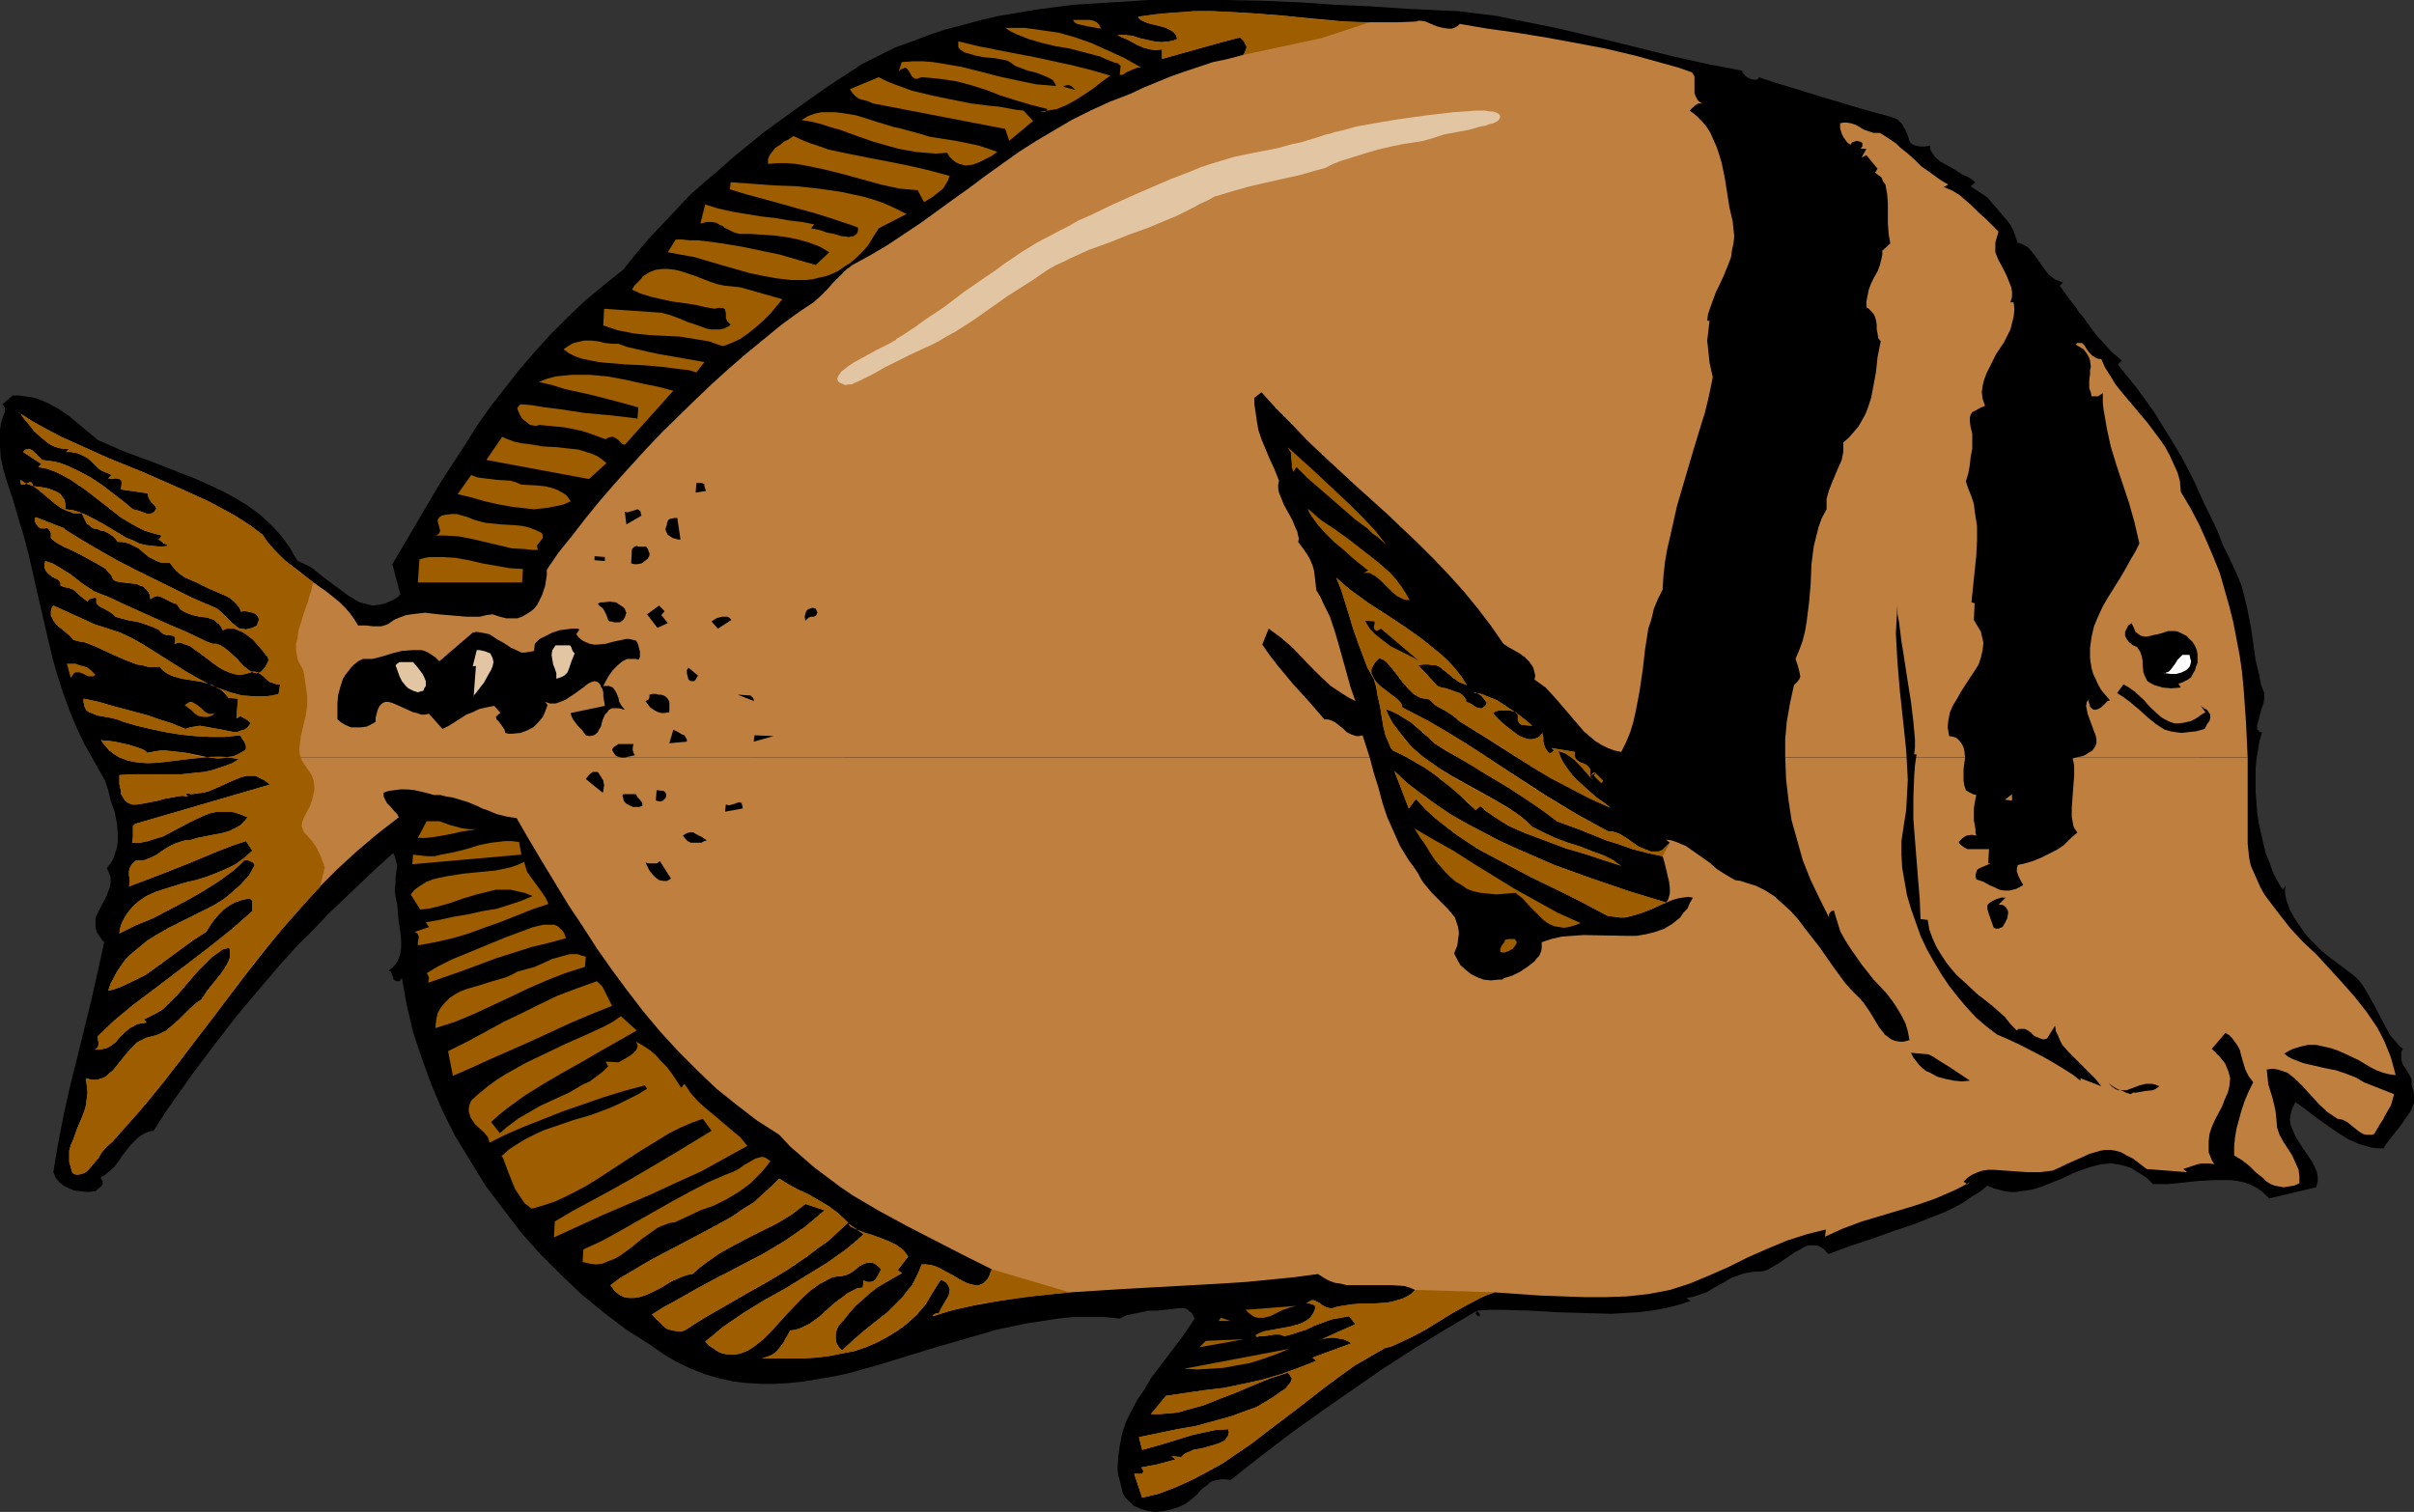 <?xml version="1.0" encoding="UTF-8" standalone="no"?>
<svg
   version="1.0"
   width="129.681mm"
   height="81.229mm"
   id="svg88"
   sodipodi:docname="Fish 062.wmf"
   xmlns:inkscape="http://www.inkscape.org/namespaces/inkscape"
   xmlns:sodipodi="http://sodipodi.sourceforge.net/DTD/sodipodi-0.dtd"
   xmlns="http://www.w3.org/2000/svg"
   xmlns:svg="http://www.w3.org/2000/svg">
  <rect width="100%" height="100%" fill="#333333" stroke="none"/>
  <sodipodi:namedview
     id="namedview88"
     pagecolor="#ffffff"
     bordercolor="#000000"
     borderopacity="0.25"
     inkscape:showpageshadow="2"
     inkscape:pageopacity="0.0"
     inkscape:pagecheckerboard="0"
     inkscape:deskcolor="#d1d1d1"
     inkscape:document-units="mm" />
  <defs
     id="defs1">
    <pattern
       id="WMFhbasepattern"
       patternUnits="userSpaceOnUse"
       width="6"
       height="6"
       x="0"
       y="0" />
  </defs>
  <path
     style="fill:#000000;fill-opacity:1;fill-rule:evenodd;stroke:none"
     d="m 487.87,212.966 -0.808,-0.646 -0.485,-0.646 -1.293,-1.454 -0.97,-1.777 -1.939,-3.716 -0.97,-1.777 -0.808,-1.454 -0.808,-1.293 -0.97,-1.293 -1.293,-1.131 -2.586,-1.939 -2.586,-1.939 -1.131,-0.969 -1.131,-1.131 -0.97,-0.969 -1.131,-1.293 -1.131,-1.616 -0.97,-1.454 -0.97,-1.777 -0.646,-1.777 -0.162,-0.646 -0.162,-0.969 v -0.808 l 0.162,-0.646 -0.646,0.808 -0.97,-1.616 -0.97,-1.777 -0.646,-1.939 -0.808,-1.939 -0.485,-1.939 -0.485,-2.101 -0.485,-2.262 -0.323,-2.101 -0.162,-2.262 -0.162,-2.101 v -2.101 -2.262 l 0.162,-1.939 0.323,-1.939 0.323,-1.939 0.485,-1.777 h -0.485 l -0.162,-0.323 -0.323,-0.162 v -0.485 -0.485 l 0.162,-0.485 0.323,-1.293 0.323,-1.293 0.485,-1.293 0.162,-1.131 v -0.485 -0.485 l -0.646,-1.616 -0.323,-1.777 -0.808,-3.393 -0.485,-3.393 -0.485,-3.393 -0.646,-3.232 -0.808,-3.393 -0.485,-1.777 -0.646,-1.616 -0.808,-1.777 -0.808,-1.777 0.485,-0.485 -0.485,0.485 -1.454,-2.908 -1.131,-2.908 -1.293,-2.747 -1.293,-2.585 -2.262,-5.009 -2.424,-4.686 -2.747,-4.524 -2.909,-4.686 -1.616,-2.262 -1.778,-2.424 -1.939,-2.424 -1.939,-2.424 0.808,-0.808 -1.131,-0.969 -0.97,-0.808 -1.616,-1.777 -1.616,-1.777 -2.586,-3.555 -0.808,-0.969 -0.646,-0.969 -1.616,-2.101 -1.616,-2.262 0.646,-0.646 -0.808,-0.323 -0.808,-0.323 -0.646,-0.485 -0.646,-0.485 -0.97,-1.293 -1.939,-2.747 -0.97,-1.131 -0.485,-0.485 -0.646,-0.323 -0.646,-0.323 -0.646,-0.162 -0.485,-1.454 -0.485,-1.293 -0.646,-1.131 -0.808,-0.969 -0.97,-1.131 -0.808,-0.969 -0.97,-1.131 -0.97,-1.131 -3.394,-2.262 0.97,-0.808 -1.293,-0.969 -1.454,-0.646 -1.454,-0.969 -1.454,-0.808 -1.454,-0.808 -1.131,-0.969 -0.323,-0.485 -0.323,-0.485 -0.323,-0.646 v -0.646 l -1.131,0.162 h -0.97 l -0.646,-0.162 -0.646,-0.162 -0.485,-0.323 -0.323,-0.485 -0.323,-1.131 -0.485,-1.131 -0.323,-0.485 -0.323,-0.646 -0.485,-0.485 -0.485,-0.485 -0.808,-0.323 -0.97,-0.323 -3.555,-0.969 -3.394,-0.969 -6.464,-1.939 -6.302,-1.939 -3.232,-0.969 -3.394,-1.131 -0.162,0.323 -0.323,0.162 h -0.646 l -0.646,-0.162 -0.646,-0.323 -0.485,-0.485 -0.323,-0.323 -0.162,-0.323 v -0.162 h 0.162 l -3.232,-0.646 -3.555,-0.646 -3.555,-0.808 -3.717,-0.808 -3.878,-0.969 -3.878,-0.969 -7.918,-1.939 -8.242,-1.939 -4.04,-0.808 -4.04,-0.808 -3.878,-0.808 -3.878,-0.485 -3.878,-0.485 -3.717,-0.162 -3.232,-0.162 -3.555,-0.162 -7.11,-0.485 -7.272,-0.323 L 264.054,0.485 256.459,0.162 248.702,0 h -7.757 -7.595 l -7.757,0.485 -7.595,0.485 -3.878,0.485 -3.717,0.485 -3.717,0.646 -3.878,0.646 -3.555,0.808 -3.555,0.969 -3.717,0.969 -3.394,1.131 -3.394,1.293 -3.555,1.293 -3.232,1.616 -3.232,1.616 -6.949,4.524 -6.626,4.686 -6.464,4.686 -6.141,5.009 -2.909,2.585 -3.07,2.585 -2.909,2.585 -2.747,2.908 -2.747,2.908 -2.747,2.908 -2.747,3.232 -2.586,3.232 -3.878,3.07 -3.878,3.232 -3.555,3.393 -3.394,3.393 -3.232,3.555 -3.07,3.555 -2.909,3.716 -2.909,3.716 -2.747,3.878 -2.424,3.878 -5.171,7.918 -4.848,8.241 -4.848,8.241 1.616,6.14 -0.646,0.646 -0.808,0.485 -0.808,0.323 -0.646,0.323 -1.293,0.323 -1.454,0.162 -1.293,-0.323 -1.293,-0.323 -1.131,-0.646 -1.293,-0.808 -2.424,-1.777 -2.586,-1.939 -2.424,-1.939 -1.293,-0.646 -1.454,-0.646 -0.808,-1.293 -0.808,-1.454 -1.778,-2.424 -1.939,-2.101 -2.262,-2.101 -2.424,-1.777 -2.586,-1.616 -2.747,-1.454 -2.747,-1.293 -2.909,-1.293 L 36.522,95.98 30.704,93.718 25.048,91.617 22.462,90.486 19.877,89.355 15.998,86.123 14.059,84.508 11.958,83.053 9.858,81.922 7.595,80.953 6.302,80.63 5.01,80.468 3.878,80.306 H 2.586 l -2.101,1.777 0.162,0.162 0.162,0.162 0.162,0.485 v 0.646 0.323 L 0.808,84.023 0.485,84.992 0.162,86.123 0,87.255 v 1.131 2.262 l 0.162,2.262 0.485,2.262 0.646,2.262 0.646,1.939 0.646,1.939 1.131,3.878 1.131,3.716 0.97,3.716 0.808,3.555 1.616,7.11 1.616,6.948 0.808,3.393 0.97,3.393 1.131,3.555 1.293,3.555 1.454,3.555 1.616,3.393 2.101,3.716 2.101,3.716 0.323,0.969 0.323,0.97 0.485,2.101 0.808,2.262 0.485,2.424 0.162,2.424 v 1.131 l -0.162,1.293 -0.323,0.969 -0.323,1.131 -0.646,1.131 -0.808,0.969 0.485,0.97 0.323,0.969 v 0.97 l -0.162,0.969 -0.323,0.808 -0.323,0.97 -0.97,1.777 -0.97,1.939 -0.323,0.808 v 0.969 0.97 l 0.323,0.969 0.646,0.97 0.323,0.485 0.485,0.485 -1.293,5.817 -1.293,5.817 -2.909,11.796 -1.454,5.817 -1.293,5.817 -1.131,5.817 -0.97,5.817 0.485,1.131 0.646,0.808 0.97,0.808 0.97,0.485 1.131,0.485 1.293,0.162 1.454,0.162 1.616,-0.162 0.485,-0.485 0.646,-0.485 0.323,-0.485 v -0.323 -0.323 l -0.485,-0.646 0.808,-0.485 0.646,-0.485 1.293,-1.131 1.131,-1.454 0.485,-0.808 0.646,-0.808 1.131,-1.454 1.454,-1.454 0.646,-0.485 0.808,-0.485 0.808,-0.323 0.97,-0.162 2.586,-4.04 2.747,-3.878 2.747,-3.878 2.909,-3.878 5.818,-7.594 6.141,-7.271 3.07,-3.555 3.232,-3.555 3.232,-3.232 3.07,-3.232 3.394,-3.232 3.232,-3.07 3.232,-3.07 3.232,-2.908 0.323,0.646 0.162,0.646 0.323,1.293 -0.162,1.131 -0.162,1.293 v 1.131 l -0.162,1.293 0.162,1.454 0.323,1.454 0.162,1.939 0.162,1.777 0.323,1.939 0.162,1.777 v 1.616 l -0.162,0.97 -0.162,0.646 -0.323,0.808 -0.485,0.808 -0.646,0.646 -0.808,0.646 0.485,0.162 0.323,0.808 0.162,0.323 v 0.323 l 0.323,0.323 0.323,0.162 h 0.646 l 0.485,-0.646 0.485,2.747 0.485,2.747 0.646,2.747 0.646,2.747 1.778,5.332 1.939,5.332 2.262,5.332 2.586,5.171 3.07,5.009 3.07,5.009 3.555,4.686 3.555,4.686 3.878,4.363 4.202,4.201 4.202,4.04 4.525,3.716 4.686,3.555 4.848,3.07 2.747,1.939 2.747,1.616 2.747,1.293 2.909,1.131 2.747,0.808 2.909,0.646 2.747,0.323 2.909,0.162 h 2.909 l 2.909,-0.162 2.909,-0.323 2.909,-0.485 2.909,-0.485 3.07,-0.646 5.818,-1.616 12.12,-3.716 6.141,-1.777 6.141,-1.777 3.07,-0.646 3.07,-0.646 3.232,-0.485 3.07,-0.485 3.232,-0.323 h 3.07 3.232 l 3.07,0.323 1.293,-0.646 1.454,-0.323 1.616,-0.323 1.454,-0.323 h 1.778 l 1.454,-0.162 1.616,-0.162 1.131,-0.162 h 0.646 0.646 l 0.485,0.162 0.808,0.646 0.323,0.323 0.485,0.969 -1.293,1.939 -1.454,2.101 -3.07,4.04 -3.07,4.04 -1.293,2.262 -1.454,2.101 -1.131,2.101 -1.131,2.262 -0.808,2.424 -0.485,2.424 -0.323,2.262 -0.162,2.585 0.162,1.293 0.323,1.131 0.323,1.293 0.323,1.293 0.485,0.808 0.485,0.485 0.646,0.646 0.485,0.485 1.454,0.646 1.616,0.485 1.454,0.162 1.616,-0.162 1.454,-0.323 1.454,-0.485 0.808,-0.323 0.646,-0.323 1.293,-0.969 1.131,-0.97 0.97,-1.131 1.131,-0.808 0.485,-0.485 0.646,-0.323 0.808,-0.162 0.808,-0.162 h 0.97 l 0.97,0.162 6.141,-4.847 6.141,-4.686 6.302,-4.524 6.302,-4.363 6.302,-4.363 6.302,-4.04 6.302,-3.878 6.302,-3.716 -0.323,0.646 0.485,0.485 0.485,-0.162 -0.646,-0.969 2.586,-0.162 h 2.747 l 5.494,0.162 5.494,0.323 5.333,0.162 5.656,0.162 2.586,-0.162 2.747,-0.162 2.747,-0.323 2.747,-0.485 2.586,-0.646 2.586,-0.808 -0.808,-0.646 1.131,-0.162 0.97,-0.323 1.939,-0.646 1.616,-0.97 1.778,-0.969 1.616,-0.97 1.778,-0.646 0.97,-0.323 0.97,-0.162 0.97,-0.162 h 1.131 l 0.97,-0.162 0.808,-0.323 1.939,-1.131 3.555,-2.424 0.97,-0.485 0.808,-0.485 0.808,-0.323 h 0.97 0.808 l 0.646,0.323 0.808,0.485 0.808,0.97 4.363,-1.616 4.363,-1.454 4.525,-1.616 4.363,-1.454 4.04,-1.616 2.101,-0.808 1.939,-0.97 1.778,-0.969 1.616,-1.131 1.616,-0.969 1.616,-1.293 1.131,0.485 1.131,0.323 1.293,0.323 1.131,0.162 h 1.131 l 0.97,-0.162 2.262,-0.323 2.101,-0.646 1.939,-0.808 2.101,-0.808 1.939,-0.969 2.101,-0.808 1.939,-0.646 1.939,-0.485 2.101,-0.162 0.97,0.162 0.97,0.162 1.131,0.323 0.97,0.323 0.97,0.646 1.131,0.646 1.131,0.808 1.131,1.131 h 1.454 1.616 l 3.232,-0.323 3.07,-0.323 3.232,-0.162 h 1.454 1.616 l 1.454,0.162 1.454,0.323 1.293,0.485 1.293,0.646 1.293,0.97 1.131,1.131 9.534,-2.262 0.323,-1.131 v -0.969 l -0.162,-0.97 -0.485,-1.131 -0.485,-0.97 -0.646,-0.969 -1.454,-2.101 -1.293,-2.101 -0.485,-1.131 -0.485,-1.131 -0.162,-1.131 0.162,-1.131 0.323,-1.131 0.646,-1.293 2.262,1.616 2.101,1.616 2.262,1.616 2.101,1.454 2.101,1.293 2.262,0.97 1.131,0.323 1.131,0.323 1.293,0.162 h 1.293 l 0.323,-0.646 0.485,-0.646 1.131,-1.454 1.293,-1.616 1.131,-1.616 1.131,-1.616 0.323,-0.808 0.323,-0.808 v -0.97 -0.808 l -0.162,-0.808 -0.323,-0.97 v -0.646 -0.485 l -0.323,-0.808 -0.97,-1.616 -0.485,-0.646 -0.323,-0.97 v -0.485 -0.485 -0.646 z"
     id="path1" />
  <path
     style="fill:#bf7f3f;fill-opacity:1;fill-rule:evenodd;stroke:none"
     d="m 42.501,153.827 -3.07,-0.646 -1.616,-0.323 -1.616,-0.162 -1.616,-0.162 -1.454,-0.162 -1.616,0.162 -1.616,0.323 -0.323,-0.323 -0.485,-0.323 -1.293,-0.485 -1.616,-0.485 -1.454,-0.323 -1.454,-0.323 -1.293,-0.162 h -0.646 -0.323 l -0.323,-0.162 h -0.162 l 0.808,1.131 0.808,0.969 1.131,0.808 0.97,0.646 h 16.806 l 2.909,-0.162 h 1.454 l 1.293,0.162 z"
     id="path2" />
  <path
     style="fill:#bf7f3f;fill-opacity:1;fill-rule:evenodd;stroke:none"
     d="m 278.113,153.827 -1.454,-4.524 -0.646,0.162 h -0.646 l -0.485,-0.162 -0.485,-0.162 -0.97,-0.485 -0.646,-0.646 -0.808,-0.646 -0.808,-0.646 -0.97,-0.485 -0.646,-0.162 h -0.646 l -3.07,-3.555 -3.232,-3.555 -3.232,-3.878 -1.616,-2.101 -1.454,-2.101 1.293,-3.232 2.424,1.777 2.262,1.939 3.878,4.04 1.939,1.939 2.101,1.939 2.424,1.616 1.293,0.808 1.293,0.646 -0.97,-2.747 -0.808,-2.908 -1.616,-5.817 -0.808,-2.747 -0.97,-2.908 -1.293,-2.585 -0.646,-1.454 -0.808,-1.293 -0.162,-1.293 -0.162,-1.454 -0.162,-1.293 -0.323,-1.131 -0.485,-1.131 -0.646,-1.131 -0.808,-1.131 -0.97,-1.293 0.162,-0.646 -0.162,-0.646 -0.162,-0.808 -0.323,-0.646 -0.323,-0.808 -0.323,-0.808 -1.778,-3.232 -0.646,-1.616 -0.323,-0.808 -0.162,-0.808 v -0.808 l 0.162,-0.808 -0.97,-2.424 -0.97,-2.101 -0.808,-1.939 -0.808,-1.939 -0.646,-1.939 -0.323,-1.939 -0.323,-2.262 -0.162,-1.131 v -1.131 l 1.454,-1.131 3.07,3.393 3.07,3.07 3.07,3.232 3.232,3.07 6.464,5.979 6.626,5.979 6.464,6.14 3.07,3.07 3.07,3.232 2.909,3.232 2.909,3.555 2.586,3.393 2.586,3.716 0.97,0.646 1.131,0.646 1.131,0.646 1.131,0.808 0.808,0.808 0.808,1.131 0.162,0.485 0.162,0.646 0.162,0.646 -0.162,0.808 1.131,0.808 1.131,0.808 1.939,2.101 1.939,2.262 1.939,2.262 1.939,2.262 1.131,0.97 1.131,0.969 1.293,0.808 1.293,0.646 1.293,0.485 1.454,0.323 0.97,-1.939 0.808,-1.939 0.646,-2.101 0.485,-2.101 0.808,-4.201 0.646,-4.363 0.485,-4.201 0.646,-4.201 0.646,-1.939 0.485,-2.101 0.808,-1.939 0.97,-1.939 0.162,-2.747 0.323,-2.908 0.485,-2.747 0.646,-2.747 1.293,-5.817 1.616,-5.494 1.616,-5.494 1.616,-5.332 0.808,-2.585 0.646,-2.585 0.485,-2.262 0.485,-2.424 -0.646,-2.908 -0.323,-3.07 -0.162,-1.454 0.162,-1.293 0.162,-1.454 0.162,-1.293 h -0.485 l 0.162,-1.293 0.323,-0.969 0.808,-2.262 0.485,-1.293 0.485,-0.969 1.131,-2.424 0.97,-2.424 0.485,-1.293 0.162,-1.293 0.323,-1.454 0.162,-1.454 -0.162,-1.454 -0.162,-1.616 -0.646,-2.747 -0.485,-3.07 -0.485,-3.07 -0.646,-3.07 -0.485,-1.616 -0.485,-1.454 -0.646,-1.454 -0.646,-1.454 -0.808,-1.293 -0.97,-1.131 -1.131,-1.131 -1.293,-0.969 0.323,-0.323 0.323,-0.323 0.808,-0.646 0.323,-0.162 h 0.323 0.485 l 0.323,0.162 -0.646,-0.323 -0.485,-0.323 -0.323,-0.485 -0.162,-0.323 -0.323,-0.808 V 17.936 17.128 16.32 15.512 l -0.485,-0.808 -2.747,-0.969 -2.909,-0.808 -5.818,-1.616 -6.141,-1.454 -5.979,-1.131 -6.141,-1.131 -5.979,-0.969 -5.818,-0.808 -5.656,-0.969 -0.485,0.485 -0.646,0.323 -0.485,0.162 h -0.646 l -1.131,-0.162 -1.293,-0.323 -1.131,-0.485 -1.131,-0.485 -0.97,-0.162 h -0.485 l -0.323,0.162 -3.878,0.162 h -3.717 -3.717 l -3.394,-0.162 -6.949,-0.646 -6.626,-0.646 -6.787,-0.485 -3.394,-0.162 -3.394,-0.162 h -3.555 l -3.555,0.323 -3.717,0.323 -3.878,0.485 0.323,0.485 0.485,0.323 1.131,0.485 1.293,0.323 0.646,0.162 0.646,0.162 1.131,0.323 0.97,0.485 0.485,0.323 0.323,0.323 0.323,0.485 0.162,0.646 -0.808,0.323 -0.808,0.162 -1.616,0.162 -1.454,-0.162 -2.909,-0.646 -1.454,-0.485 -1.616,-0.162 h -1.454 l 0.97,0.485 1.131,0.485 2.101,1.131 1.131,0.485 1.293,0.323 1.131,0.162 1.293,-0.162 v 1.939 l 8.08,-2.262 4.04,-1.131 3.717,-0.969 0.485,0.485 0.323,0.323 0.485,0.969 v 0.485 l -0.162,0.323 -0.162,0.485 -0.323,0.485 -3.07,0.808 -3.07,0.646 -2.909,0.969 -2.909,0.969 -2.747,0.969 -2.747,1.131 -2.747,1.131 -2.747,1.293 -4.202,1.616 -3.878,1.777 -3.878,1.939 -3.555,2.101 -3.555,2.101 -3.555,2.262 -6.787,4.847 -3.232,2.424 -3.394,2.424 -6.464,4.686 -3.394,2.262 -3.394,2.262 -3.555,2.101 -3.555,1.939 -1.293,0.969 -1.293,1.293 -1.293,1.293 -1.293,1.454 -1.293,1.293 -1.454,1.293 -1.454,0.969 -1.454,0.969 -3.555,2.585 -3.555,2.908 -3.555,2.908 -3.555,3.07 -3.394,3.07 -3.394,3.232 -6.787,6.625 -3.232,3.393 -3.232,3.555 -3.07,3.393 -3.07,3.555 -2.909,3.555 -2.747,3.555 -2.747,3.393 -2.424,3.555 v 1.131 l -0.162,0.97 -0.162,1.131 -0.323,0.969 -0.323,0.97 -0.97,1.939 -0.646,0.808 -0.808,0.646 -0.808,0.485 -0.808,0.485 -0.97,0.323 h -1.131 -1.131 l -1.293,-0.323 -1.454,-0.485 -1.293,0.162 -1.293,0.323 h -1.293 -1.454 l -5.656,-0.485 -2.747,-0.323 -1.454,0.162 -1.293,0.162 -1.131,0.162 -1.293,0.485 -1.131,0.485 -1.131,0.808 -0.808,0.323 -0.646,0.162 h -1.616 l -1.616,-0.162 h -1.454 l -0.808,-1.293 -0.808,-1.131 -0.97,-1.131 -1.131,-1.131 -2.586,-2.101 -2.747,-1.939 -2.909,-2.262 -2.747,-2.101 -1.454,-1.293 -1.131,-1.293 -1.131,-1.293 -0.97,-1.454 -2.586,-1.939 -2.747,-1.777 -2.909,-1.616 -3.07,-1.616 -3.232,-1.454 -3.232,-1.454 -6.626,-2.908 -6.787,-2.747 -6.464,-2.908 -3.232,-1.454 -3.07,-1.616 -2.909,-1.616 -2.747,-1.777 0.162,0.162 0.323,0.162 0.323,0.485 0.323,0.485 0.97,1.131 1.131,1.454 1.454,1.293 0.808,0.646 0.808,0.646 0.97,0.485 0.97,0.323 0.97,0.162 h 1.131 l -0.646,0.646 h 0.97 l 0.97,0.162 0.646,0.162 0.646,0.323 0.97,0.485 0.808,0.646 0.808,0.808 0.808,0.808 0.485,0.323 0.646,0.323 0.808,0.323 0.808,0.323 v -0.162 l -0.808,0.808 0.646,0.162 0.808,-0.162 0.808,0.162 0.323,0.162 0.162,0.485 -0.162,1.454 5.494,0.808 v 0.485 l 0.162,0.485 0.485,0.808 0.323,0.323 0.323,0.323 0.485,0.646 -0.323,0.323 -0.162,0.323 -0.485,0.323 -0.646,0.162 -0.646,-0.162 -1.293,-0.485 -0.646,-0.162 -0.646,-0.162 -1.939,-1.616 -2.101,-1.616 -2.101,-1.616 -2.424,-1.616 -2.424,-1.293 L 13.574,94.526 12.282,94.041 10.989,93.718 9.696,93.556 8.565,93.395 7.595,92.425 6.787,91.617 6.302,91.294 5.818,91.133 l -0.646,0.162 -0.485,0.485 3.717,2.424 -0.646,0.646 1.778,0.323 1.778,0.646 1.616,0.808 1.454,0.808 3.07,2.101 2.909,2.262 2.909,2.262 1.454,1.131 3.07,1.777 1.616,0.808 1.616,0.485 1.778,0.485 -0.485,0.808 -0.323,-0.162 v -0.162 0.162 l 0.162,0.162 0.323,0.162 0.808,0.646 0.485,0.162 0.323,0.323 -1.454,0.162 -1.616,-0.162 -1.454,-0.162 -1.293,-0.323 -1.293,-0.646 -1.293,-0.485 -2.424,-1.454 -2.424,-1.454 -2.424,-1.293 -1.293,-0.646 -1.293,-0.485 -1.131,-0.323 -1.454,-0.162 v -1.131 l -0.162,-0.808 -0.485,-0.646 -0.323,-0.485 -0.485,-0.323 -0.646,-0.323 L 9.858,99.212 8.242,98.888 6.787,98.727 5.494,98.242 4.848,97.919 4.202,97.434 v 0.808 l 0.162,0.162 H 4.525 4.848 L 5.171,98.242 5.656,98.081 5.979,97.919 h 0.323 l 0.162,0.162 0.162,0.323 0.162,0.323 1.131,0.808 1.131,0.969 2.101,1.777 1.131,0.808 1.293,0.646 0.646,0.162 0.646,0.323 h 0.97 0.808 l 0.323,0.808 0.323,0.646 0.323,0.646 0.485,0.323 0.808,0.646 0.97,0.162 0.646,0.323 h 0.485 l 0.97,0.485 0.485,0.323 0.485,0.323 0.485,0.485 0.485,0.646 h 0.808 l 0.808,0.162 0.646,0.162 0.646,0.323 1.293,0.646 1.131,0.969 0.97,0.808 1.293,0.646 0.646,0.323 0.646,0.162 h 0.808 0.808 l 0.646,0.808 0.646,0.808 0.97,0.808 0.97,0.646 2.262,0.97 2.262,1.131 2.262,0.97 1.131,0.485 0.97,0.485 0.808,0.646 0.646,0.646 0.646,0.808 0.323,0.808 0.323,-0.162 h 0.646 l 0.646,0.162 0.808,0.162 0.646,0.323 0.323,0.485 0.162,0.323 v 0.485 l -0.162,0.323 -0.162,0.646 -0.97,0.485 -0.646,0.162 -0.646,0.162 -0.646,-0.162 h -0.646 l -0.485,-0.323 -0.97,-0.808 -0.97,-0.969 -0.97,-0.97 -1.131,-0.969 -0.646,-0.323 -0.808,-0.323 -3.717,-1.616 -3.878,-1.939 -7.595,-3.716 -3.717,-1.939 -3.717,-2.101 -3.555,-2.101 -3.394,-2.101 v -0.162 L 7.272,105.029 7.11,105.19 v 0.323 0.485 l 0.323,0.485 0.323,0.485 0.485,0.323 H 8.888 9.211 l 0.323,-0.162 0.485,0.485 0.323,0.646 v 0.97 l 0.485,0.485 0.646,0.485 1.454,0.808 1.778,0.808 1.616,0.808 1.778,0.969 1.778,0.97 1.616,0.969 0.485,0.646 0.646,0.646 0.162,0.485 0.323,0.485 0.323,0.162 0.485,0.162 1.131,0.162 1.454,0.162 1.293,0.162 0.646,0.323 0.646,0.162 0.485,0.485 0.485,0.485 0.323,0.646 0.162,0.97 0.485,-0.323 0.323,-0.162 0.646,-0.162 0.646,0.162 1.293,0.646 0.646,0.323 0.646,0.323 0.646,0.162 0.323,0.485 0.485,0.646 0.485,0.323 0.646,0.323 1.293,0.485 1.454,0.323 1.454,0.162 1.454,0.485 0.485,0.485 0.485,0.323 0.485,0.646 0.323,0.646 0.808,-0.323 h 0.808 0.808 l 0.646,0.323 0.808,0.323 0.808,0.485 1.454,1.131 1.131,1.293 0.97,1.131 0.485,0.646 0.323,0.323 0.162,0.485 0.162,0.162 -0.323,0.646 -0.323,0.646 -0.323,0.485 -0.323,0.323 -0.485,0.485 -0.808,0.162 -0.646,-0.162 -0.646,-0.323 -0.646,-0.485 -0.646,-0.485 -1.454,-1.616 -1.616,-1.454 -0.808,-0.646 -0.808,-0.485 -0.808,-0.323 h -0.808 l -1.293,-0.485 -1.293,-0.646 -2.747,-1.293 -3.07,-1.293 -3.232,-1.454 -6.464,-2.908 -3.07,-1.454 -2.909,-1.131 -2.424,-1.616 -2.262,-1.777 -1.293,-0.808 -1.293,-0.808 -1.131,-0.646 -1.454,-0.485 -0.162,0.646 v 0.646 l 0.162,0.485 0.162,0.323 0.646,0.646 0.646,0.485 0.646,0.323 0.646,0.323 0.162,0.323 0.162,0.162 v 0.323 0.323 l 0.97,0.323 0.808,0.162 0.808,0.323 0.485,0.323 0.97,0.97 0.646,0.485 0.808,0.646 0.162,-0.323 0.162,-0.162 0.485,-0.162 0.646,-0.162 0.485,0.162 -0.162,0.323 v 0.323 0.162 l 0.162,0.323 0.485,0.485 0.646,0.323 1.454,0.808 0.646,0.485 0.485,0.485 1.131,0.323 1.131,0.323 2.586,0.485 1.454,0.485 1.293,0.485 1.131,0.485 0.808,0.808 0.323,0.162 0.485,0.162 h 0.485 l 0.97,0.162 0.323,0.323 v 0.485 0.485 l -0.162,0.323 0.646,-0.162 h 0.808 l 0.808,0.323 0.97,0.323 0.808,0.646 0.97,0.646 1.939,1.454 1.939,1.454 1.131,0.646 1.131,0.485 0.97,0.323 1.131,0.162 1.131,-0.162 1.131,-0.323 0.323,-0.162 h 0.485 l 0.646,0.162 0.485,0.323 0.646,0.485 0.646,0.646 0.646,0.485 0.97,0.323 0.485,0.162 h 0.646 l -0.323,1.939 -1.293,0.323 -1.293,0.162 H 52.843 51.55 l -2.424,-0.162 -2.424,-0.646 -2.262,-0.808 -2.262,-0.97 -2.101,-1.131 -2.262,-1.293 -4.363,-2.747 -4.363,-2.747 -2.262,-1.293 -2.424,-1.131 -2.424,-0.808 -2.586,-0.808 -8.565,-3.878 -0.323,0.485 -0.162,0.646 v 0.485 0.485 l 0.323,0.485 0.162,0.485 0.808,0.969 0.808,0.646 0.97,0.808 0.97,0.808 0.485,0.646 1.131,0.323 1.131,0.162 2.101,0.808 4.202,1.939 2.262,0.969 2.101,0.808 1.131,0.162 1.131,0.323 h 1.293 1.131 l 0.485,0.646 0.646,0.485 0.808,0.485 0.808,0.323 1.778,0.485 4.04,0.646 2.101,0.646 0.808,0.485 0.97,0.485 0.808,0.808 0.646,0.808 1.939,0.162 -0.323,4.04 0.485,-0.323 0.323,-0.162 0.323,0.162 0.323,0.162 0.808,0.485 0.646,0.646 -0.646,0.808 -0.646,0.485 -0.646,0.162 -0.808,0.323 h -0.646 l -0.808,-0.162 -1.616,-0.323 -1.778,-0.323 -1.778,-0.323 -0.97,-0.162 -0.97,0.162 -0.97,0.162 -0.97,0.323 -2.747,-1.131 -2.586,-0.808 -2.262,-0.808 -4.848,-1.293 -2.424,-0.646 -2.747,-0.808 -1.454,-0.323 -1.616,-0.323 v 0.646 l 0.162,0.808 0.162,0.485 0.323,0.485 0.485,0.323 0.485,0.162 1.131,0.485 2.747,0.485 1.293,0.323 1.293,0.485 2.747,0.808 2.747,0.646 3.07,0.646 2.909,0.485 3.07,0.323 3.07,0.162 h 3.07 l 3.07,-0.323 0.323,0.646 0.485,0.646 0.323,0.808 v 0.323 0.485 l -0.97,0.646 -0.97,0.485 -0.97,0.323 -1.131,0.162 z"
     id="path3" />
  <path
     style="fill:#bf7f3f;fill-opacity:1;fill-rule:evenodd;stroke:none"
     d="m 319.806,153.827 -0.162,-0.485 0.162,-0.646 -4.848,-0.808 0.646,0.485 -0.646,0.485 v 0.162 l -0.485,-0.162 -0.162,-0.162 -0.485,-0.646 -0.323,-0.808 -0.162,-0.808 v -0.808 l -0.162,-0.485 v -0.323 0 l -0.485,0.646 -0.485,0.323 -0.485,0.162 -0.646,0.162 h -0.646 l -0.646,-0.162 -1.293,-0.485 -1.293,-0.97 -1.293,-0.969 -1.293,-1.131 -0.97,-0.969 -0.485,-0.646 0.485,-0.323 0.646,-0.162 h 1.131 1.293 l 0.97,0.323 0.323,0.162 0.162,0.485 v 0.808 l 0.162,0.485 0.162,0.323 0.485,0.323 2.101,0.162 -1.293,-1.131 -1.454,-1.131 -2.909,-1.939 -1.454,-0.969 -1.616,-0.646 -1.616,-0.646 -1.616,-0.323 h 0.485 l 0.323,0.162 0.808,0.485 1.131,1.454 -0.162,0.485 -0.323,0.323 -0.485,0.323 h -0.485 l -0.646,-0.162 -0.97,-0.646 -0.646,-0.323 -0.485,-0.162 v -0.485 l -0.162,-0.162 -0.485,-0.646 -0.646,-0.485 -0.97,-0.323 -1.778,-0.646 -0.97,-0.162 -0.808,-0.323 -3.878,-4.201 1.131,-0.162 h 0.97 l 0.808,0.162 h 0.646 l 0.485,0.162 0.485,0.323 1.616,1.293 0.97,0.808 0.485,0.323 0.646,0.485 0.808,0.323 0.808,0.323 -1.131,-1.777 -1.293,-1.616 -1.454,-1.616 -1.616,-1.454 -1.616,-1.293 -1.778,-1.454 -3.394,-2.424 -3.878,-2.585 -3.555,-2.262 -3.555,-2.585 -1.616,-1.293 -1.616,-1.454 0.97,2.424 0.808,2.585 0.808,2.585 0.808,2.747 0.97,2.747 0.97,2.585 0.97,2.585 1.293,2.262 0.485,1.616 0.323,1.939 0.485,2.101 0.646,4.04 0.485,1.939 0.646,1.454 0.323,0.808 0.485,0.646 2.909,1.454 h 3.394 l -2.424,-2.101 -0.97,-1.131 -1.939,-2.424 -0.97,-1.293 -0.808,-1.454 -0.646,-1.454 1.293,0.485 1.293,0.646 1.293,0.808 1.293,0.808 2.424,2.101 1.131,0.969 1.131,1.131 2.262,1.454 2.586,1.454 h 5.979 l -4.202,-2.747 -4.202,-2.585 -4.363,-2.424 -4.525,-2.424 -0.162,-0.646 -0.323,-0.485 -0.485,-0.485 -0.808,-0.646 -2.747,-2.101 -0.646,-0.646 -0.485,-0.646 -0.323,-0.646 -0.323,-0.646 v -0.808 l 0.323,-0.646 0.485,-0.808 0.808,-0.808 0.808,0.323 0.646,0.485 1.131,1.293 1.131,1.454 0.485,0.646 0.485,0.646 1.131,1.293 1.131,1.131 0.808,0.485 0.646,0.323 0.808,0.162 0.97,0.162 0.485,0.485 0.646,0.646 0.808,0.485 0.97,0.485 1.778,1.131 0.646,0.485 0.646,0.646 5.979,3.716 5.818,3.716 h 8.888 l -0.485,-1.293 0.646,0.162 0.808,0.323 0.485,0.323 0.808,0.485 z"
     id="path4" />
  <path
     style="fill:#bf7f3f;fill-opacity:1;fill-rule:evenodd;stroke:none"
     d="m 398.99,153.827 -0.162,-1.454 -0.162,-0.646 -0.323,-0.646 -0.485,-0.646 -0.485,-0.485 -0.646,-0.323 -0.97,-0.162 -0.162,-0.97 -0.162,-0.808 0.162,-1.454 0.323,-1.616 0.646,-1.454 0.808,-1.293 0.808,-1.454 1.778,-2.747 0.97,-1.454 0.808,-1.293 0.485,-1.454 0.323,-1.454 0.162,-1.454 -0.162,-0.808 -0.162,-0.646 -0.162,-0.808 -0.485,-0.808 -0.485,-0.808 -0.485,-0.808 0.162,-3.393 -0.646,-0.162 0.646,-6.302 0.323,-3.07 0.162,-3.07 v -3.07 l -0.485,-3.07 -0.162,-1.454 -0.485,-1.454 -0.646,-1.616 -0.485,-1.454 0.485,-1.616 0.323,-1.777 0.162,-1.616 0.323,-1.616 v -1.616 -1.454 l -0.323,-1.293 -0.162,-1.131 v -0.808 l 0.162,-0.646 0.323,-0.485 0.646,-0.323 1.131,-0.646 0.485,-0.162 0.323,-0.162 -0.485,-1.454 -0.162,-1.293 0.162,-1.293 0.323,-1.293 0.485,-1.293 0.646,-1.293 1.293,-2.585 1.616,-2.424 0.646,-1.293 0.646,-1.293 0.323,-1.293 0.323,-1.293 0.162,-1.454 -0.162,-1.454 h -0.646 l 0.323,-1.131 v -0.969 l -0.162,-0.969 -0.323,-0.808 -0.646,-1.616 -0.808,-1.616 -0.808,-1.454 -0.323,-0.808 -0.323,-0.808 V 50.252 49.283 l 0.323,-1.131 0.323,-1.131 -1.293,-1.293 -1.293,-1.293 -1.454,-1.293 -1.293,-1.293 -1.293,-1.131 -1.293,-1.131 -1.616,-0.969 -1.616,-0.646 0.97,-0.485 -1.131,-0.646 -0.97,-0.646 -1.778,-1.293 -1.616,-1.131 -1.293,-1.293 -1.454,-1.293 -1.616,-1.293 -0.808,-0.808 -0.97,-0.646 -0.97,-0.646 -1.293,-0.808 h -0.646 -0.646 l -0.97,-0.323 -0.97,-0.323 -0.808,-0.485 -0.808,-0.485 -0.97,-0.323 -0.97,-0.162 h -0.646 l -0.646,0.162 v 0.969 l 0.323,1.131 0.323,0.646 0.323,0.485 0.485,0.646 0.646,0.485 0.323,-0.485 0.485,-0.162 0.485,-0.162 0.646,0.162 0.323,0.162 0.162,0.162 v 0.323 0.323 l -0.162,0.162 -0.162,0.162 0.162,0.162 h 0.646 0.323 l -0.97,1.777 0.97,-0.485 2.262,2.747 -0.485,0.808 0.646,0.485 0.646,0.485 0.323,0.808 0.485,0.646 0.162,0.969 0.162,0.808 0.162,1.939 v 4.201 l 0.162,2.101 0.323,1.939 -1.616,1.454 v 0.808 l -0.162,0.808 -0.323,1.293 -0.485,1.293 -0.646,1.131 -0.646,1.293 -0.485,1.293 -0.162,0.808 -0.162,0.808 -0.162,0.808 v 1.131 l 0.485,0.323 0.485,0.485 0.646,0.808 0.323,0.969 0.162,0.969 v 0.969 l 0.162,0.808 0.162,0.969 0.485,0.646 -0.323,1.616 -0.323,1.616 -0.323,3.07 -0.485,2.585 -0.485,2.585 -0.808,2.424 -0.485,1.131 -0.646,1.131 -0.646,1.131 -0.97,1.131 -0.97,1.131 -1.131,0.969 v 0.969 0.969 l -0.323,1.616 -0.646,1.454 -1.293,3.07 -0.646,1.616 -0.485,1.777 v 0.97 1.131 l -0.97,1.777 -0.646,1.777 -0.485,1.939 -0.485,1.939 -0.485,3.716 -0.162,4.04 -0.323,3.716 -0.485,3.878 -0.323,1.939 -0.485,1.939 -0.646,1.777 -0.808,1.939 0.485,1.454 0.323,1.293 0.162,0.808 -0.162,0.485 -0.485,0.646 -0.646,0.646 -0.808,3.716 -0.646,3.716 -0.323,3.555 v 3.716 z"
     id="path5" />
  <path
     style="fill:#bf7f3f;fill-opacity:1;fill-rule:evenodd;stroke:none"
     d="m 456.358,153.827 -0.323,-6.948 -0.485,-6.948 -0.323,-3.393 -0.485,-3.393 -0.646,-3.393 -0.646,-3.393 -0.808,-3.232 -0.97,-3.393 -0.97,-3.393 -1.293,-3.232 -1.454,-3.393 -1.454,-3.232 -1.778,-3.393 -1.939,-3.232 -0.162,-2.101 -0.485,-1.777 -0.808,-1.777 -0.808,-1.777 -0.97,-1.777 -1.131,-1.616 -2.424,-3.232 -2.586,-3.07 -2.586,-3.07 -1.293,-1.616 -0.97,-1.616 -1.131,-1.777 -0.808,-1.777 h -0.485 l -0.485,-0.162 -0.808,-0.485 -0.646,-0.646 -0.485,-0.646 -0.485,-0.808 -0.485,-0.485 h -0.323 -0.323 -0.323 l -0.323,0.323 0.808,0.485 0.808,0.485 0.485,0.646 0.323,0.485 0.323,0.646 0.162,0.485 0.162,1.293 -0.162,0.646 v 0.808 l -0.162,1.293 v 1.616 l 0.323,0.808 0.162,0.808 h 1.293 l 0.485,-0.323 0.485,-0.323 v 1.777 l 0.162,1.616 0.323,1.777 0.323,1.939 0.808,3.716 1.131,3.716 1.293,3.878 1.293,3.878 1.131,4.04 0.97,4.201 -0.808,1.616 -0.97,1.616 -0.97,1.777 -1.131,1.939 -2.424,3.878 -1.131,1.939 -0.97,2.101 -0.808,1.939 -0.485,2.101 -0.323,2.262 v 2.101 l 0.162,1.131 0.162,0.97 0.323,1.131 0.485,0.97 0.485,1.131 0.646,1.131 0.808,0.97 0.97,1.131 -0.485,0.162 -0.323,0.323 -0.808,0.808 -0.485,0.323 -0.323,0.162 -0.646,0.162 -0.485,-0.162 -0.485,-0.485 -0.162,-0.646 -0.162,-0.485 0.162,-0.485 -0.485,0.646 -0.162,0.808 0.162,0.808 0.162,0.808 0.646,1.777 0.646,1.777 0.323,0.808 0.162,0.808 v 0.808 l -0.323,0.808 -0.485,0.646 -0.808,0.485 -0.485,0.323 -0.646,0.323 -0.808,0.162 -0.646,0.162 z"
     id="path6" />
  <path
     style="fill:#bf7f3f;fill-opacity:1;fill-rule:evenodd;stroke:none"
     d="m 24.24,153.827 0.97,0.323 0.808,0.323 1.939,0.323 2.101,0.162 2.101,-0.162 4.525,-0.485 4.363,-0.485 z"
     id="path7" />
  <path
     style="fill:#bf7f3f;fill-opacity:1;fill-rule:evenodd;stroke:none"
     d="m 45.894,153.827 -1.616,0.162 -1.778,-0.162 z"
     id="path8" />
  <path
     style="fill:#bf7f3f;fill-opacity:1;fill-rule:evenodd;stroke:none"
     d="m 46.702,153.827 1.778,0.323 -1.293,0.808 -1.293,0.485 -1.454,0.485 -1.454,0.485 -1.454,0.323 -1.616,0.162 -3.07,0.323 h -3.394 -6.302 l -2.909,0.162 v 1.777 l 0.162,0.808 0.162,0.646 v 0.646 l 0.323,0.485 0.485,0.808 0.646,0.485 0.808,0.323 h 0.97 l 0.97,-0.162 0.97,-0.162 2.424,-0.485 1.131,-0.323 2.586,-0.485 1.131,-0.162 1.131,0.162 -0.485,-0.646 1.293,0.162 1.131,-0.162 1.293,-0.162 1.131,-0.323 2.262,-0.97 2.101,-0.969 1.939,-0.808 1.131,-0.323 h 0.97 0.97 l 0.97,0.485 0.97,0.485 0.97,0.808 -27.149,7.918 -0.323,0.162 -0.323,0.323 v 0.485 1.777 l -0.162,1.131 h 1.616 l 1.616,-0.323 1.454,-0.485 1.616,-0.485 2.747,-1.454 2.747,-1.454 2.747,-1.293 1.293,-0.485 1.454,-0.323 h 1.454 1.454 l 1.616,0.485 1.616,0.646 -0.485,0.646 -0.485,0.485 -0.485,0.485 -0.808,0.485 -1.293,0.646 -1.616,0.485 -1.778,0.323 -3.232,0.646 -1.616,0.485 h -0.808 l -0.646,0.162 -1.454,0.485 -1.293,0.646 -1.293,0.808 -1.131,0.808 -1.293,0.646 -1.293,0.485 h -0.646 -0.646 l -0.485,0.162 -0.323,0.323 -0.485,0.485 -0.323,0.646 -0.162,0.646 v 0.808 l 0.162,0.808 v 0.808 l -0.162,0.646 5.979,-2.262 6.141,-2.424 5.818,-2.424 2.909,-1.131 2.909,-0.969 1.293,1.939 -1.616,1.454 -1.778,1.293 -1.939,0.969 -1.939,0.808 -2.101,0.808 -2.101,0.646 -2.101,0.485 -2.101,0.646 -2.101,0.646 -1.939,0.646 -1.778,0.808 -1.454,0.969 -1.454,1.293 -0.646,0.808 -0.485,0.646 -0.485,0.808 -0.485,0.969 -0.323,0.97 -0.162,1.131 3.232,-1.616 3.555,-1.454 3.394,-1.777 3.394,-1.777 3.394,-1.939 3.07,-1.939 2.909,-2.101 1.293,-1.131 1.131,-1.131 h 0.646 l 0.485,0.162 0.646,0.323 0.323,0.485 -1.131,2.101 -1.616,1.777 -1.778,1.616 -1.778,1.454 -2.101,1.293 -2.262,1.131 -4.525,2.262 -2.262,1.131 -2.262,1.293 -2.101,1.293 -1.939,1.616 -1.939,1.616 -0.808,0.969 -0.808,1.131 -0.646,0.969 -1.293,2.424 -0.485,1.454 1.293,-0.323 1.293,-0.485 2.424,-1.131 2.586,-1.293 2.262,-1.616 2.424,-1.777 2.424,-1.777 2.424,-1.777 2.747,-1.777 0.808,-1.293 0.808,-1.131 0.97,-1.131 0.97,-0.97 1.131,-0.808 1.131,-0.646 1.454,-0.485 1.454,-0.323 0.323,0.162 0.323,0.323 v 0.323 0.646 0.323 0.808 l -4.04,3.555 -4.04,3.232 -4.202,3.232 -4.04,3.07 -4.04,3.07 -3.878,2.908 -3.717,3.07 -3.394,3.232 v 0.646 l 0.162,0.808 -0.162,0.808 -0.323,0.323 -0.323,0.162 h 0.97 l 0.808,-0.162 0.646,-0.162 0.646,-0.323 1.131,-0.808 0.808,-0.97 0.97,-0.969 1.131,-0.97 0.646,-0.323 0.808,-0.485 0.97,-0.162 0.97,-0.162 -0.485,-0.646 1.293,-0.646 1.293,-0.646 1.293,-0.808 0.97,-0.969 2.101,-2.101 3.878,-4.524 2.101,-2.101 0.97,-0.969 0.97,-0.646 1.131,-0.808 1.293,-0.323 0.162,0.646 v 0.485 0.646 l -0.162,0.646 -0.646,1.293 -0.97,1.454 -2.101,2.585 -0.97,1.293 -0.97,1.454 -0.97,0.646 -1.293,1.131 -2.262,2.262 -1.293,1.131 -1.293,1.131 -1.293,0.646 -0.808,0.323 -0.646,0.162 -1.293,0.323 -0.97,0.485 -0.97,0.485 -0.808,0.808 -1.454,1.616 -0.646,0.808 -0.646,0.808 -1.293,1.616 -0.808,0.646 -0.646,0.646 -0.808,0.323 -0.97,0.323 h -1.131 l -1.131,-0.323 0.162,1.454 0.162,1.454 -0.162,1.293 -0.162,1.293 -0.323,1.131 -0.485,1.293 -0.97,2.262 -0.808,2.262 -0.485,1.131 -0.323,1.131 v 1.131 1.131 l 0.323,1.131 0.323,1.131 0.646,0.323 h 0.646 l 0.646,-0.162 0.485,-0.162 0.485,-0.323 0.485,-0.485 0.808,-0.969 0.97,-1.131 0.808,-1.293 0.97,-1.131 1.131,-0.969 3.555,-4.04 3.555,-4.04 3.394,-4.201 3.394,-4.363 13.413,-17.612 3.555,-4.524 3.394,-4.201 3.717,-4.201 3.717,-4.201 3.878,-3.878 4.04,-3.716 4.202,-3.555 4.363,-3.393 -0.323,-0.646 -0.485,-0.485 -0.97,-1.131 -0.646,-0.646 -0.323,-0.646 -0.323,-0.646 v -0.808 l 0.97,-0.323 1.131,-0.162 1.293,-0.162 h 1.454 l 1.454,0.162 1.454,0.323 1.293,0.323 1.131,0.323 h 1.293 l 1.293,0.323 1.131,0.162 1.131,0.323 2.101,0.646 1.939,0.808 0.97,0.485 0.97,0.323 1.939,0.808 1.939,0.485 0.97,0.162 1.131,0.162 2.424,4.201 2.586,4.363 2.747,4.524 2.747,4.524 2.909,4.363 2.909,4.524 3.07,4.363 3.232,4.363 3.232,4.201 3.394,4.04 3.717,4.04 3.717,3.716 3.878,3.716 4.04,3.232 4.202,3.232 4.525,2.908 2.262,2.424 2.424,2.101 2.424,2.101 2.586,1.939 2.586,1.939 2.586,1.777 5.494,3.232 5.656,3.07 5.656,2.908 5.656,2.908 2.909,1.454 2.909,1.454 -0.323,0.808 -0.162,0.485 -0.323,0.646 -0.323,0.323 -0.646,0.646 -0.808,0.323 h -0.808 l -0.808,-0.162 -0.97,-0.323 -0.97,-0.485 -1.939,-1.131 -2.101,-1.131 -0.97,-0.485 -0.97,-0.323 -1.131,-0.162 h -0.97 l -0.646,1.616 -0.646,1.293 -0.646,1.293 -0.97,1.131 -0.97,1.293 -0.97,0.97 -2.101,2.101 -2.262,1.777 -2.424,1.939 -2.262,1.939 -2.262,2.101 -0.646,-0.646 -0.485,-0.808 -0.162,-0.808 v -0.97 l 0.162,-0.808 0.323,-0.808 0.646,-0.808 0.485,-0.485 1.131,-1.454 1.293,-1.454 1.454,-1.293 1.454,-1.293 1.454,-1.131 1.616,-0.969 3.394,-1.939 -0.808,-0.646 2.101,-2.747 -0.485,-0.646 -0.485,-0.646 -1.293,-0.97 -1.616,-0.808 -1.616,-0.646 -1.778,-0.646 -1.616,-0.485 -1.616,-0.646 -1.293,-0.646 -0.485,-0.808 -0.808,-0.808 -1.454,-1.293 -1.778,-1.293 -1.939,-1.131 -1.939,-1.131 -2.101,-0.969 -2.101,-1.131 -1.778,-1.131 -1.616,1.616 -1.778,1.616 -1.778,1.616 -2.101,1.293 -2.101,1.454 -2.262,1.293 -4.525,2.424 -9.534,5.009 -2.262,1.293 -2.101,1.293 -2.262,1.293 -1.939,1.454 0.485,0.646 0.323,0.485 0.97,0.808 0.97,0.485 0.97,0.162 h 1.131 l 0.97,-0.162 1.131,-0.323 1.131,-0.485 2.262,-1.131 2.101,-1.293 1.131,-0.485 1.131,-0.485 0.97,-0.323 0.97,-0.162 1.454,-1.293 1.293,-0.969 2.747,-1.939 2.909,-1.616 3.07,-1.616 2.909,-1.454 2.909,-1.454 2.909,-1.777 1.454,-1.131 1.293,-0.97 3.878,1.293 -2.101,1.777 -1.939,1.616 -2.101,1.454 -2.101,1.454 -4.363,2.585 -4.363,2.262 -2.101,1.131 -2.262,1.131 -4.525,2.424 -4.525,2.585 -2.424,1.293 -2.262,1.454 0.485,0.485 0.485,0.485 0.646,0.646 0.646,0.646 0.808,0.646 1.131,0.323 1.131,0.162 h 0.646 l 0.646,-0.162 2.262,-1.454 2.101,-1.293 4.202,-2.424 4.202,-2.424 4.04,-2.262 4.04,-2.424 4.04,-2.747 2.101,-1.616 2.101,-1.454 1.939,-1.777 2.101,-1.939 3.232,2.262 -1.778,1.616 -1.778,1.454 -3.878,2.747 -4.202,2.585 -4.202,2.585 -4.363,2.424 -4.202,2.585 -4.04,2.747 -1.939,1.616 -1.778,1.454 0.808,0.808 0.97,0.646 0.97,0.646 0.808,0.323 0.97,0.162 h 0.808 0.808 l 0.97,-0.162 0.808,-0.323 0.808,-0.323 1.454,-0.969 1.616,-1.293 1.616,-1.616 3.07,-3.393 3.232,-3.393 1.616,-1.454 1.778,-1.293 1.778,-0.969 0.97,-0.485 0.97,-0.162 h 0.646 l 0.646,-0.162 0.646,-0.162 0.646,-0.323 0.97,-0.646 0.97,-0.808 0.97,-0.485 0.485,-0.162 h 0.646 0.485 l 0.485,0.162 0.646,0.485 0.646,0.646 -0.485,0.969 -0.646,1.131 -0.485,0.323 -0.485,0.162 h -0.646 l -0.485,-0.162 -0.323,-0.162 -0.162,1.454 -1.131,0.162 -0.97,0.485 -0.97,0.485 -0.808,0.646 -1.778,1.293 -1.616,1.454 -1.616,1.454 -1.778,1.293 -0.97,0.485 -0.97,0.485 -0.97,0.323 -1.131,0.162 -0.485,0.808 -0.162,0.323 -0.323,0.485 -0.485,0.97 -0.646,0.808 -0.646,0.808 -0.808,0.646 -1.131,0.485 -1.131,0.323 h 2.909 2.747 2.747 l 2.747,-0.162 2.586,-0.323 2.424,-0.485 2.586,-0.485 2.424,-0.808 2.262,-0.969 2.101,-1.131 2.101,-1.293 1.939,-1.454 1.939,-1.777 1.778,-2.101 1.454,-2.424 1.616,-2.585 0.646,0.323 0.485,0.323 0.323,0.485 0.162,0.323 0.162,0.323 v 0.485 l -0.162,0.97 -0.485,0.808 -0.646,1.131 -0.485,0.808 -0.485,0.97 -0.323,-0.162 -0.323,0.162 -0.323,0.162 -0.162,0.323 4.202,-1.293 4.525,-0.969 4.525,-0.808 4.848,-0.808 4.848,-0.485 5.01,-0.485 10.181,-0.646 20.362,-1.131 5.01,-0.323 5.01,-0.485 4.848,-0.485 4.848,-0.646 0.97,0.646 1.131,0.646 1.293,0.485 1.131,0.162 1.293,0.323 h 1.293 4.04 1.293 2.586 l 2.424,0.162 1.131,0.323 1.131,0.485 -0.808,0.808 -0.808,0.485 -0.97,0.485 -1.131,0.323 -1.131,0.323 -0.97,0.162 -2.424,0.162 h -2.262 l -2.262,0.162 -2.101,0.323 -0.97,0.162 -0.97,0.323 h -0.162 -0.323 l -0.646,-0.162 -0.646,-0.323 -0.323,-0.162 -0.323,-0.323 -0.646,-0.323 -0.646,-0.323 h -0.485 l -0.323,0.162 -0.485,0.323 -0.323,0.162 h 0.646 l 0.646,0.162 0.323,0.162 0.162,0.162 0.162,0.323 -0.323,0.808 -0.323,0.646 -0.485,0.646 -0.646,0.485 -0.808,0.485 -0.808,0.323 -1.778,0.485 -1.778,0.323 -1.778,0.323 -1.778,0.323 -0.808,0.323 -0.646,0.323 -0.162,0.162 v 0.162 0 l 0.162,0.162 0.646,-0.162 h 0.808 l 1.131,-0.162 0.97,-0.162 h 1.131 l 0.97,0.323 1.293,-0.323 1.454,-0.485 1.616,-0.485 1.616,-0.808 3.555,-1.293 1.778,-0.323 1.778,-0.323 1.293,1.616 -7.595,3.393 0.646,-0.323 0.808,-0.162 0.97,-0.162 h 0.97 l 0.808,0.162 0.97,0.162 0.808,0.323 0.808,0.485 -7.918,2.908 0.808,0.646 -3.717,1.454 -3.555,1.293 -3.878,1.131 -3.717,0.808 -3.878,0.808 -4.04,0.485 -7.757,1.131 -3.07,3.716 h 1.778 l 1.939,-0.162 1.778,-0.162 1.616,-0.485 3.555,-0.97 3.232,-1.293 3.394,-1.293 3.394,-1.454 3.555,-1.454 3.555,-1.131 0.323,0.323 0.162,0.323 0.323,0.485 -0.162,0.646 -0.323,0.485 -0.808,0.969 -0.97,0.646 -1.616,1.131 -1.616,0.969 -1.616,0.97 -1.778,0.646 -3.555,1.293 -3.555,0.969 -3.555,0.97 -3.717,0.646 -3.878,0.808 -3.878,0.808 0.646,2.585 4.04,-1.131 4.202,-1.293 2.101,-0.646 2.262,-0.485 2.262,-0.485 2.586,-0.162 0.162,0.646 -0.162,0.646 -0.323,0.485 -0.323,0.485 -0.646,0.323 -0.646,0.323 -1.616,0.485 -1.778,0.485 -1.778,0.323 -0.646,0.323 -0.808,0.323 -0.485,0.323 -0.485,0.485 -1.939,-0.162 0.808,0.646 -3.555,0.97 -3.394,0.646 0.485,0.808 -0.162,0.162 -0.162,0.323 h -0.485 -0.646 -0.485 l 1.616,4.847 3.394,-0.808 3.394,-1.293 3.232,-1.454 3.07,-1.616 3.232,-1.777 3.07,-2.101 3.07,-2.101 2.909,-2.262 5.979,-4.524 5.818,-4.524 3.07,-2.262 2.909,-2.101 3.07,-1.777 3.07,-1.777 1.293,-0.323 1.454,-0.646 2.747,-1.293 2.747,-1.454 5.494,-3.393 2.909,-1.616 2.747,-1.454 1.454,-0.646 1.454,-0.485 4.686,0.323 4.525,0.323 9.05,0.323 h 4.363 l 4.363,-0.162 4.363,-0.485 4.202,-0.808 4.04,-1.293 3.878,-1.616 4.04,-1.777 3.878,-1.939 4.04,-1.777 3.878,-1.616 4.04,-1.293 1.939,-0.485 1.939,-0.485 -0.162,1.454 1.778,-0.808 1.778,-0.808 3.878,-1.454 7.595,-2.262 3.717,-1.131 3.717,-1.293 3.717,-1.616 1.616,-0.808 1.778,-0.97 -0.646,0.485 -0.808,-0.485 0.808,-0.808 0.97,-0.646 1.131,-0.485 0.97,-0.323 1.131,-0.162 h 1.131 l 2.262,0.162 2.262,0.162 2.424,0.162 h 2.424 l 1.293,-0.162 1.293,-0.162 1.454,-0.646 1.293,-0.646 2.586,-1.131 2.101,-0.969 1.131,-0.323 1.131,-0.323 0.97,-0.162 h 1.131 l 0.97,0.162 1.131,0.323 1.131,0.646 1.293,0.646 1.293,0.97 1.454,1.131 8.242,0.646 -0.808,-0.646 1.454,-0.485 1.454,-0.485 0.808,-0.162 h 0.808 0.808 l 0.97,0.162 -0.485,-0.808 -0.323,-0.808 -0.323,-0.808 v -0.808 -1.454 l 0.162,-1.454 0.485,-1.454 0.646,-1.454 1.454,-2.747 0.485,-1.293 0.646,-1.454 0.323,-1.293 0.162,-1.616 -0.162,-0.646 -0.162,-0.646 -0.323,-0.808 -0.323,-0.808 -0.485,-0.646 -0.646,-0.808 -0.808,-0.808 -0.808,-0.808 2.747,-3.232 0.808,0.485 0.485,0.485 0.485,0.646 0.485,0.646 0.646,1.131 0.323,1.293 0.808,2.747 0.646,1.293 0.485,0.646 0.485,0.646 -0.97,1.939 -0.808,1.939 -0.646,1.939 -0.485,1.777 -0.485,1.777 -0.323,1.939 -0.162,1.777 v 1.777 l 0.808,0.485 0.808,0.485 1.454,1.131 1.293,1.293 1.616,1.293 0.646,0.646 0.808,0.485 0.808,0.323 0.97,0.162 0.808,0.162 0.97,-0.162 1.131,-0.162 1.131,-0.485 v -1.293 l -0.162,-1.454 -0.646,-1.454 -0.646,-1.454 -1.778,-2.747 -0.808,-1.454 -0.485,-1.454 -0.162,-1.777 -0.162,-1.616 -0.323,-1.454 -0.323,-1.293 -0.808,-2.585 -0.162,-1.454 -0.162,-1.616 1.131,-0.162 1.131,0.162 0.97,0.323 0.97,0.323 0.808,0.646 0.808,0.646 1.616,1.616 1.616,1.777 1.616,1.777 1.778,1.616 0.97,0.646 0.97,0.646 0.97,0.162 0.97,0.485 0.808,0.646 0.808,0.646 0.808,0.646 0.808,0.485 0.646,0.162 h 1.131 l 0.485,-0.162 1.131,-1.939 0.646,-0.969 0.485,-0.97 1.131,-1.939 0.323,-1.131 0.323,-1.131 -6.141,-2.424 -0.808,-0.485 -0.808,-0.485 -2.101,-0.808 -1.939,-0.646 -2.424,-0.485 -2.101,-0.485 -2.101,-0.485 -2.101,-0.808 -0.97,-0.485 -0.808,-0.646 0.808,-0.485 0.97,-0.485 1.616,-0.485 1.454,-0.323 h 1.616 l 1.454,0.323 1.454,0.323 1.454,0.485 1.454,0.646 2.747,1.293 2.424,1.454 1.293,0.646 1.293,0.485 1.293,0.323 1.293,0.162 -0.485,-1.777 -0.485,-1.777 -0.646,-1.616 -0.646,-1.616 -0.808,-1.616 -0.808,-1.454 -2.101,-3.07 -2.424,-3.07 -2.424,-2.747 -5.171,-5.655 -2.747,-2.585 -2.586,-2.747 -2.262,-2.908 -2.101,-2.747 -0.97,-1.293 -0.808,-1.454 -0.646,-1.454 -0.646,-1.454 -0.646,-1.454 -0.323,-1.454 -0.162,-1.454 -0.162,-1.616 v -8.887 -8.564 h -34.906 l -0.646,0.162 0.162,0.646 0.162,0.808 v 2.101 l -0.162,1.939 -0.323,4.524 v 1.939 l 0.162,0.808 0.162,0.97 0.323,0.646 0.485,0.646 -1.454,1.293 -1.293,1.293 -1.454,0.969 -1.616,0.808 -1.616,0.808 -1.616,0.646 -1.616,0.485 -1.454,0.323 -0.162,0.646 v 0.646 l 0.162,0.485 0.162,0.485 0.485,0.969 0.485,0.808 -0.808,0.485 -0.646,0.323 -0.646,0.162 -0.646,0.162 h -1.131 l -0.97,-0.162 -0.97,-0.485 -1.131,-0.485 -1.131,-0.646 -1.454,-0.485 -0.162,-0.808 0.162,-0.646 0.162,-0.485 0.485,-0.323 2.262,-0.969 h -0.485 l 0.162,-2.908 h -0.808 -0.97 -0.808 -0.808 -0.97 l -0.646,-0.323 -0.646,-0.485 -0.323,-0.323 -0.162,-0.323 0.485,-0.485 0.323,-0.323 0.485,-0.323 0.323,-0.162 0.97,-0.162 0.97,0.162 -0.162,-0.646 v -0.646 l -0.162,-0.97 -0.162,-0.808 v -0.808 -0.646 -0.97 l 0.162,-1.131 0.162,-0.808 0.162,-0.808 -0.646,-0.162 -0.646,-0.323 -0.323,-0.162 -0.485,-0.323 -0.162,-0.485 -0.162,-0.485 -0.162,-0.969 v -1.131 -1.131 l 0.162,-1.293 0.162,-1.131 h -36.522 l 0.162,4.363 0.485,4.201 0.646,4.201 1.131,4.04 1.131,4.04 1.616,4.04 1.778,3.716 1.939,3.878 v -0.646 l 0.162,-0.323 0.323,-0.323 0.485,-0.162 0.646,2.101 0.646,2.101 0.97,1.777 1.131,1.777 1.131,1.616 1.131,1.616 2.424,3.07 2.586,2.747 1.131,1.454 0.97,1.454 0.97,1.616 0.808,1.616 0.485,1.616 0.323,1.777 -1.131,0.323 h -0.808 l -0.97,-0.162 -0.808,-0.323 -0.646,-0.485 -0.646,-0.485 -0.485,-0.646 -0.646,-0.808 -0.97,-1.616 -0.97,-1.616 -1.131,-1.616 -0.646,-0.808 -0.646,-0.646 -1.293,-1.293 -1.293,-1.454 -1.293,-1.777 -1.293,-1.777 -2.586,-3.716 -2.909,-3.716 -1.454,-1.939 -1.454,-1.616 -1.778,-1.616 -1.616,-1.454 -1.778,-1.131 -1.939,-0.969 -2.101,-0.646 -0.97,-0.323 -1.131,-0.162 -1.939,-1.131 -1.778,-1.131 -1.454,-1.293 -1.616,-1.131 -1.616,-1.131 -1.616,-1.131 -1.939,-0.808 -0.97,-0.323 -1.131,-0.162 0.808,0.646 -0.808,0.808 -0.646,0.646 -0.808,0.323 h -0.808 -0.808 l -0.808,-0.323 -0.808,-0.323 -0.808,-0.323 -1.616,-1.131 -0.646,-0.485 -0.808,-0.485 -0.808,-0.485 -0.808,-0.323 -0.646,-0.162 h -0.808 l -3.232,-1.777 -3.232,-1.777 -6.141,-3.716 -5.979,-3.878 -5.979,-3.878 h -5.979 l 2.424,1.293 2.424,1.616 5.171,3.07 5.171,3.393 2.424,1.616 2.424,1.939 4.848,1.777 5.171,2.101 2.586,0.808 2.747,0.969 3.07,0.808 3.07,0.646 0.323,1.131 0.323,1.293 0.646,2.747 0.162,1.293 v 1.131 l -0.323,1.131 -0.162,0.323 -0.323,0.323 -7.434,-2.262 -7.595,-2.585 -7.595,-2.747 -3.717,-1.616 -3.717,-1.616 -3.555,-1.616 -3.394,-1.777 -3.394,-1.777 -3.394,-1.939 -3.07,-2.101 -2.909,-2.101 -2.747,-2.101 -2.586,-2.424 2.909,7.594 1.454,-1.939 1.939,2.101 1.939,1.777 2.262,1.777 2.101,1.616 2.424,1.616 2.262,1.454 5.171,2.747 5.171,2.747 5.333,2.585 5.171,2.585 5.171,2.747 1.293,0.162 1.131,0.162 h 1.131 l 1.293,-0.323 2.101,-0.646 2.101,-0.808 2.101,-0.97 1.939,-0.808 1.131,-0.323 0.97,-0.162 1.131,-0.162 0.97,0.162 -0.646,1.131 -0.485,1.131 -0.808,0.808 -0.646,0.97 -0.808,0.646 -0.808,0.646 -0.808,0.485 -0.808,0.485 -1.778,0.646 -1.939,0.485 -1.939,0.323 h -2.101 l -8.726,-0.162 -2.262,0.162 -2.101,0.162 -2.101,0.485 -1.939,0.646 v 0.646 0.646 l -0.162,0.646 -0.323,0.808 -0.485,0.485 -0.485,0.646 -1.454,1.131 -1.454,0.969 -1.616,0.808 -1.616,0.485 -0.485,0.323 h -0.646 l -1.616,0.162 -1.454,-0.162 -1.293,-0.485 -1.293,-0.646 -0.97,-0.808 -1.131,-0.97 -0.646,-1.131 -0.646,-1.293 0.646,-1.616 0.162,-1.293 0.162,-1.131 -0.162,-1.293 -0.323,-0.97 -0.323,-0.969 -0.646,-0.808 -0.808,-0.969 -1.616,-1.616 -1.616,-1.616 -1.616,-1.939 -0.646,-0.97 -0.485,-0.969 -0.97,-1.454 -0.97,-1.293 -1.778,-2.908 -1.293,-2.908 -1.293,-2.908 -0.97,-2.908 -0.808,-3.07 -0.97,-3.07 -0.808,-3.07 z"
     id="path9" />
  <path
     style="fill:#bf7f3f;fill-opacity:1;fill-rule:evenodd;stroke:none"
     d="m 285.708,153.827 1.939,1.131 1.778,0.97 1.778,1.293 1.616,1.293 1.778,1.293 1.616,1.454 1.616,1.616 1.778,1.616 0.97,-0.808 1.293,1.131 1.454,0.97 1.454,0.969 1.616,0.97 1.778,0.808 1.939,0.808 3.878,1.454 3.878,1.454 3.878,1.131 3.878,1.293 3.555,1.131 -0.808,-0.485 -0.808,-0.646 -1.939,-0.97 -2.262,-0.808 -2.424,-0.97 -2.586,-0.808 -2.586,-0.969 -2.424,-1.131 -2.262,-1.131 -1.131,-1.131 -1.131,-0.969 -2.586,-1.777 -2.747,-1.616 -5.818,-3.232 -2.909,-1.616 -2.909,-1.777 -2.747,-1.939 z"
     id="path10" />
  <path
     style="fill:#bf7f3f;fill-opacity:1;fill-rule:evenodd;stroke:none"
     d="m 308.009,153.827 4.525,2.747 4.686,2.585 4.848,2.585 2.424,1.131 2.424,1.131 -1.131,-0.969 -1.454,-0.97 -1.293,-1.131 -1.454,-1.293 -1.454,-1.293 -1.293,-1.454 -1.131,-1.454 -0.808,-1.616 z"
     id="path11" />
  <path
     style="fill:#bf7f3f;fill-opacity:1;fill-rule:evenodd;stroke:none"
     d="m 319.16,153.827 0.97,0.808 0.97,1.131 1.131,1.293 1.131,1.293 -0.485,-0.646 0.485,-0.485 0.323,-0.162 0.323,-0.162 -0.323,0.646 1.454,1.454 0.323,-0.485 -0.485,-0.485 -0.485,-0.485 -0.485,-0.485 -0.162,-0.162 h -0.323 l -0.646,0.808 v -0.485 -0.485 -0.485 l -0.162,-0.323 -0.485,-0.485 -0.485,-0.323 -0.646,-0.162 -0.485,-0.323 -0.485,-0.323 -0.323,-0.485 z"
     id="path12" />
  <path
     style="fill:#9e5e00;fill-opacity:1;fill-rule:evenodd;stroke:none"
     d="m 339.036,171.116 -0.808,0.808 -0.646,0.646 -0.808,0.323 h -0.808 -0.808 l -0.808,-0.323 -0.808,-0.323 -0.808,-0.323 -1.616,-1.131 -0.646,-0.485 -0.808,-0.485 -0.808,-0.485 -0.808,-0.323 -0.646,-0.162 h -0.808 l -2.747,-1.454 -2.747,-1.454 -5.171,-3.07 -5.171,-3.232 -4.848,-3.232 -5.01,-3.393 -5.171,-3.232 -5.333,-3.232 -5.656,-2.908 -0.162,-0.646 -0.323,-0.485 -0.485,-0.485 -0.808,-0.646 -2.747,-2.101 -0.646,-0.646 -0.485,-0.646 -0.323,-0.646 -0.323,-0.646 v -0.808 l 0.323,-0.646 0.485,-0.808 0.808,-0.808 0.808,0.323 0.646,0.485 1.131,1.293 1.131,1.454 0.485,0.646 0.485,0.646 1.131,1.293 1.131,1.131 0.808,0.485 0.646,0.323 0.808,0.162 0.97,0.162 0.485,0.485 0.646,0.646 0.808,0.485 0.97,0.485 1.778,1.131 0.646,0.485 0.646,0.646 7.434,4.524 7.434,4.847 3.717,2.262 4.04,2.101 4.04,2.101 4.04,1.777 -0.485,-0.485 -0.808,-0.485 -1.454,-1.131 -1.616,-1.293 -1.454,-1.454 -1.616,-1.454 -1.293,-1.777 -1.131,-1.616 -0.323,-0.808 -0.323,-0.97 0.97,0.162 0.808,0.485 0.808,0.646 0.808,0.646 0.808,0.808 0.97,0.969 0.808,0.97 0.97,1.131 -0.485,-0.646 0.485,-0.485 0.323,-0.162 0.323,-0.162 -0.323,0.646 1.454,1.454 0.323,-0.485 -0.485,-0.485 -0.485,-0.485 -0.485,-0.485 -0.162,-0.162 h -0.323 l -0.646,0.808 v -0.646 -0.485 l -0.162,-0.485 -0.162,-0.323 -0.485,-0.485 -0.646,-0.323 -0.808,-0.162 -0.485,-0.323 -0.323,-0.646 -0.162,-0.485 0.162,-0.646 -4.848,-0.808 0.646,0.485 -0.646,0.485 v 0.162 l -0.485,-0.162 -0.162,-0.162 -0.485,-0.646 -0.323,-0.808 -0.162,-0.808 v -0.808 l -0.162,-0.485 v -0.323 0 l -0.485,0.646 -0.485,0.323 -0.485,0.162 -0.646,0.162 h -0.646 l -0.646,-0.162 -1.293,-0.485 -1.293,-0.97 -1.293,-0.969 -1.293,-1.131 -0.97,-0.969 -0.485,-0.646 0.485,-0.323 0.646,-0.162 h 1.131 1.293 l 0.97,0.323 0.323,0.162 0.162,0.485 v 0.808 l 0.162,0.485 0.162,0.323 0.485,0.323 2.101,0.162 -1.293,-1.131 -1.454,-1.131 -2.909,-1.939 -1.454,-0.969 -1.616,-0.646 -1.616,-0.646 -1.616,-0.323 h 0.485 l 0.323,0.162 0.808,0.485 1.131,1.454 -0.162,0.485 -0.323,0.323 -0.485,0.323 h -0.485 l -0.646,-0.162 -0.97,-0.646 -0.646,-0.323 -0.485,-0.162 v -0.485 l -0.162,-0.162 -0.485,-0.646 -0.646,-0.485 -0.97,-0.323 -1.778,-0.646 -0.97,-0.162 -0.808,-0.323 -3.878,-4.201 1.131,-0.162 h 0.97 l 0.808,0.162 h 0.646 l 0.485,0.162 0.485,0.323 1.616,1.293 0.97,0.808 0.485,0.323 0.646,0.485 0.808,0.323 0.808,0.323 -1.131,-1.777 -1.293,-1.616 -1.454,-1.616 -1.616,-1.454 -1.616,-1.293 -1.778,-1.454 -3.394,-2.424 -3.878,-2.585 -3.555,-2.262 -3.555,-2.585 -1.616,-1.293 -1.616,-1.454 0.97,2.424 0.808,2.585 0.808,2.585 0.808,2.747 0.97,2.747 0.97,2.585 0.97,2.585 1.293,2.262 0.485,1.616 0.323,1.939 0.485,2.101 0.646,4.04 0.485,1.939 0.646,1.454 0.323,0.808 0.485,0.646 2.424,1.131 2.262,1.293 2.262,1.454 1.939,1.293 1.939,1.616 1.939,1.616 2.101,1.777 1.939,1.939 0.97,-0.808 1.293,1.131 1.454,0.97 1.454,0.969 1.616,0.97 1.778,0.808 1.939,0.808 3.878,1.454 3.878,1.454 3.878,1.131 3.878,1.293 3.555,1.131 -0.808,-0.485 -0.808,-0.646 -1.939,-0.97 -2.262,-0.808 -2.424,-0.97 -2.586,-0.808 -2.586,-0.969 -2.424,-1.131 -2.262,-1.131 -1.616,-1.454 -1.778,-1.454 -1.939,-1.131 -2.101,-1.293 -4.202,-2.262 -4.363,-2.424 -2.101,-1.293 -1.939,-1.454 -2.101,-1.454 -1.778,-1.454 -1.778,-1.777 -1.454,-2.101 -1.454,-1.939 -1.131,-2.424 1.293,0.485 1.293,0.646 1.293,0.808 1.293,0.808 2.424,2.101 1.131,0.969 1.131,1.131 2.747,1.616 2.909,1.777 3.232,1.939 3.232,1.939 3.232,1.939 3.232,2.101 3.232,2.262 3.07,2.262 4.848,1.777 5.171,2.101 2.586,0.808 2.747,0.969 3.07,0.808 3.07,0.646 z"
     id="path13" />
  <path
     style="fill:#9e5e00;fill-opacity:1;fill-rule:evenodd;stroke:none"
     d="m 336.774,183.881 1.293,-0.485 0.162,-0.162 -7.434,-2.262 -7.595,-2.585 -7.595,-2.747 -3.717,-1.616 -3.717,-1.616 -3.555,-1.616 -3.394,-1.777 -3.394,-1.777 -3.394,-1.939 -3.07,-2.101 -2.909,-2.101 -2.747,-2.101 -2.586,-2.424 2.909,7.594 1.454,-1.939 1.939,2.101 1.939,1.777 2.262,1.777 2.101,1.616 2.424,1.616 2.262,1.454 5.171,2.747 5.171,2.747 5.333,2.585 5.171,2.585 5.171,2.747 1.454,0.162 1.293,0.162 1.293,-0.162 1.454,-0.323 1.131,-0.323 1.293,-0.485 z"
     id="path14" />
  <path
     style="fill:#9e5e00;fill-opacity:1;fill-rule:evenodd;stroke:none"
     d="m 64.963,180.164 -2.909,3.07 -2.747,3.07 -5.494,6.463 -5.171,6.625 -5.01,6.786 -5.171,6.625 -5.01,6.625 -5.171,6.302 -2.747,3.07 -2.747,3.07 -1.131,0.969 -0.97,1.131 -0.808,1.293 -0.97,1.131 -0.808,0.969 -0.485,0.485 -0.485,0.323 -0.485,0.162 -0.646,0.162 h -0.646 l -0.646,-0.323 -0.323,-1.131 -0.323,-1.131 v -1.131 -1.131 l 0.323,-1.131 0.485,-1.131 0.808,-2.262 0.97,-2.262 0.485,-1.293 0.323,-1.131 0.162,-1.293 0.162,-1.293 -0.162,-1.454 -0.162,-1.454 1.131,0.323 h 1.131 l 0.97,-0.323 0.808,-0.323 0.646,-0.646 0.808,-0.646 1.293,-1.616 0.646,-0.808 0.646,-0.808 1.454,-1.616 0.808,-0.808 0.97,-0.485 0.97,-0.485 1.293,-0.323 0.646,-0.162 0.808,-0.323 1.293,-0.646 1.293,-1.131 1.293,-1.131 2.262,-2.262 1.293,-1.131 0.97,-0.646 0.97,-1.454 0.97,-1.293 1.131,-1.293 0.97,-1.293 0.97,-1.454 0.646,-1.293 0.162,-0.646 v -0.646 -0.485 l -0.162,-0.646 -1.293,0.323 -1.131,0.808 -0.97,0.646 -0.97,0.969 -2.101,2.101 -3.878,4.524 -2.101,2.101 -0.97,0.969 -1.293,0.808 -1.293,0.646 -1.293,0.646 0.485,0.646 -0.97,0.162 -0.97,0.162 -0.808,0.485 -0.646,0.323 -1.131,0.97 -0.97,0.969 -0.808,0.97 -1.131,0.808 -0.646,0.323 -0.646,0.162 -0.808,0.162 h -0.97 l 0.323,-0.162 0.323,-0.323 0.162,-0.808 -0.162,-0.808 v -0.646 l 3.394,-3.232 3.717,-3.07 3.878,-2.908 4.04,-3.07 4.04,-3.07 4.202,-3.232 4.04,-3.232 4.04,-3.555 v -0.808 -0.323 -0.646 -0.323 l -0.323,-0.323 -0.323,-0.162 -1.454,0.323 -1.454,0.485 -1.131,0.646 -1.131,0.808 -0.97,0.97 -0.97,1.131 -0.808,1.131 -0.808,1.293 -2.747,1.777 -2.424,1.777 -2.424,1.777 -2.424,1.777 -2.262,1.616 -2.586,1.293 -2.424,1.131 -1.293,0.485 -1.293,0.323 0.485,-1.454 1.293,-2.424 0.646,-0.969 0.808,-1.131 0.808,-0.969 1.939,-1.616 1.939,-1.616 2.101,-1.293 2.262,-1.293 2.262,-1.131 4.525,-2.262 2.262,-1.131 2.101,-1.293 1.778,-1.454 1.778,-1.616 1.616,-1.777 1.131,-2.101 -0.323,-0.485 -0.646,-0.323 -0.485,-0.162 h -0.646 l -1.131,1.131 -1.293,1.131 -2.909,2.101 -3.07,1.939 -3.394,1.939 -3.394,1.777 -3.394,1.777 -3.555,1.454 -3.232,1.616 0.162,-1.131 0.323,-0.97 0.485,-0.969 0.485,-0.808 0.485,-0.646 0.646,-0.808 1.454,-1.293 1.454,-0.969 1.778,-0.808 1.939,-0.646 2.101,-0.646 2.101,-0.646 2.101,-0.485 2.101,-0.646 2.101,-0.808 1.939,-0.808 1.939,-0.969 1.778,-1.293 1.616,-1.454 -1.293,-1.939 -2.909,0.969 -2.909,1.131 -5.818,2.424 -6.141,2.424 -5.979,2.262 0.162,-0.646 v -0.808 l -0.162,-0.808 v -0.808 l 0.162,-0.646 0.323,-0.646 0.485,-0.485 0.323,-0.323 0.485,-0.162 h 0.646 0.646 l 1.293,-0.485 1.293,-0.646 1.131,-0.808 1.293,-0.808 1.293,-0.646 1.454,-0.485 0.646,-0.162 h 0.808 l 1.616,-0.485 3.232,-0.646 1.778,-0.323 1.616,-0.485 1.293,-0.646 0.808,-0.485 0.485,-0.485 0.485,-0.485 0.485,-0.646 -1.616,-0.646 -1.616,-0.485 H 45.571 44.117 l -1.454,0.323 -1.293,0.485 -2.747,1.293 -2.747,1.454 -2.747,1.454 -1.616,0.485 -1.454,0.485 -1.616,0.323 H 26.826 l 0.162,-1.131 v -1.777 -0.485 l 0.323,-0.323 0.323,-0.162 27.149,-7.918 -0.97,-0.808 -0.97,-0.485 -0.97,-0.485 h -0.97 -0.97 l -1.131,0.323 -1.939,0.808 -2.101,0.969 -2.262,0.97 -1.131,0.323 -1.293,0.162 -1.131,0.162 -1.293,-0.162 0.485,0.646 -1.131,-0.162 -1.131,0.162 -2.586,0.485 -1.131,0.323 -2.424,0.485 -0.97,0.162 -0.97,0.162 H 26.826 l -0.808,-0.323 -0.646,-0.485 -0.485,-0.808 -0.323,-0.485 V 160.613 l -0.162,-0.646 -0.162,-0.808 v -1.777 l 2.909,-0.162 h 6.302 3.394 l 3.07,-0.323 1.616,-0.162 1.454,-0.323 1.454,-0.485 1.454,-0.485 1.293,-0.485 1.293,-0.808 -1.939,-0.323 -1.778,-0.162 h -1.939 l -1.939,0.162 -4.04,0.485 -3.717,0.485 -1.939,0.162 h -1.778 l -1.778,-0.162 -1.616,-0.323 -1.616,-0.646 -1.454,-0.808 -0.646,-0.646 -0.646,-0.646 -0.646,-0.646 -0.485,-0.808 h 0.162 l 0.323,0.162 h 0.323 0.646 l 1.293,0.162 1.454,0.323 1.454,0.323 1.616,0.485 1.293,0.485 0.485,0.323 0.323,0.323 1.293,-0.162 1.293,-0.323 h 1.293 l 1.293,0.162 2.586,0.323 2.424,0.646 2.586,0.323 1.293,0.162 h 1.131 l 1.293,-0.323 1.131,-0.162 1.293,-0.646 1.131,-0.646 v -0.485 -0.323 l -0.323,-0.808 -0.485,-0.646 -0.323,-0.646 -3.07,0.323 h -3.07 l -3.07,-0.162 -3.07,-0.323 -2.909,-0.485 -3.07,-0.646 -2.747,-0.646 -2.747,-0.808 -1.293,-0.485 -1.293,-0.323 -2.747,-0.485 -1.131,-0.485 -0.485,-0.162 -0.485,-0.323 -0.323,-0.485 -0.162,-0.485 -0.162,-0.808 v -0.646 l 1.616,0.323 1.454,0.323 2.747,0.808 2.424,0.646 4.848,1.293 2.262,0.808 2.586,0.808 2.747,1.131 0.97,-0.323 0.97,-0.162 0.97,-0.162 0.97,0.162 1.778,0.323 1.778,0.323 1.616,0.323 0.808,0.162 h 0.646 l 0.808,-0.323 0.646,-0.162 0.646,-0.485 0.646,-0.808 -0.646,-0.646 -0.808,-0.485 -0.323,-0.162 -0.323,-0.162 -0.323,0.162 -0.485,0.323 0.323,-4.04 -1.939,-0.162 -0.646,-0.808 -0.808,-0.808 -0.97,-0.485 -0.808,-0.485 -2.101,-0.646 -4.04,-0.646 -1.778,-0.485 -0.808,-0.323 -0.808,-0.485 -0.646,-0.485 -0.485,-0.646 h -1.131 -1.293 l -1.131,-0.323 -1.131,-0.162 -2.101,-0.808 -2.262,-0.969 -4.202,-1.939 -2.101,-0.808 -1.131,-0.162 -1.131,-0.323 -0.485,-0.646 -0.97,-0.808 -0.97,-0.808 -0.808,-0.646 -0.808,-0.969 -0.162,-0.485 -0.323,-0.485 v -0.485 -0.485 l 0.162,-0.646 0.323,-0.485 8.565,3.878 2.586,0.808 2.424,0.808 2.424,1.131 2.262,1.293 4.363,2.747 4.363,2.747 2.262,1.293 2.101,1.131 2.262,0.97 2.262,0.808 2.424,0.646 2.424,0.162 h 1.293 1.131 l 1.293,-0.162 1.293,-0.323 0.323,-1.939 h -0.646 l -0.485,-0.162 -0.97,-0.323 -0.646,-0.485 -0.646,-0.646 -0.646,-0.485 -0.485,-0.323 -0.646,-0.162 h -0.485 l -0.323,0.162 -1.131,0.323 -1.131,0.162 -1.131,-0.162 -0.97,-0.323 -1.131,-0.485 -1.131,-0.646 -1.939,-1.454 -1.939,-1.454 -0.97,-0.646 -0.808,-0.646 -0.97,-0.323 -0.808,-0.323 h -0.808 l -0.646,0.162 0.162,-0.323 v -0.485 -0.485 l -0.323,-0.323 -0.97,-0.162 h -0.485 l -0.485,-0.162 -0.323,-0.162 -0.808,-0.808 -1.131,-0.485 -1.293,-0.485 -1.454,-0.485 -2.586,-0.485 -1.131,-0.323 -1.131,-0.323 -0.485,-0.485 -0.646,-0.485 -1.454,-0.808 -0.646,-0.323 -0.485,-0.485 -0.162,-0.323 v -0.162 -0.323 l 0.162,-0.323 -0.485,-0.162 -0.646,0.162 -0.485,0.162 -0.162,0.162 -0.162,0.323 -0.808,-0.646 -0.646,-0.485 -0.97,-0.97 -0.485,-0.323 -0.808,-0.323 -0.808,-0.162 -0.97,-0.323 v -0.323 -0.323 l -0.162,-0.162 -0.162,-0.323 -0.646,-0.323 -0.646,-0.323 -0.646,-0.485 -0.646,-0.646 -0.162,-0.323 -0.162,-0.485 v -0.646 l 0.162,-0.646 1.454,0.485 1.131,0.646 1.293,0.808 1.293,0.808 2.262,1.777 2.424,1.616 1.454,0.646 1.454,0.485 3.07,1.454 6.464,2.908 3.232,1.454 3.07,1.293 2.747,1.293 1.293,0.646 1.293,0.485 h 0.808 l 0.808,0.323 0.808,0.485 0.808,0.646 1.616,1.454 1.454,1.616 0.646,0.485 0.646,0.485 0.646,0.323 0.646,0.162 0.808,-0.162 0.485,-0.485 0.323,-0.323 0.323,-0.485 0.323,-0.646 0.323,-0.646 -0.162,-0.162 -0.162,-0.485 -0.323,-0.323 -0.485,-0.646 -0.97,-1.131 -1.131,-1.293 -1.454,-1.131 -0.808,-0.485 -0.808,-0.323 -0.646,-0.323 h -0.808 -0.808 l -0.808,0.323 -0.323,-0.646 -0.485,-0.646 -0.485,-0.323 -0.485,-0.485 -1.454,-0.485 -1.454,-0.162 -1.454,-0.323 -1.293,-0.485 -0.646,-0.323 -0.485,-0.323 -0.485,-0.646 -0.323,-0.485 -0.646,-0.162 -0.646,-0.323 -1.293,-0.646 -0.646,-0.323 -0.646,-0.162 -0.646,0.162 -0.323,0.162 -0.485,0.323 -0.162,-0.97 -0.323,-0.646 -0.485,-0.485 -0.485,-0.485 -0.646,-0.162 -0.646,-0.323 -1.293,-0.162 -1.454,-0.162 -1.131,-0.162 -0.485,-0.162 -0.323,-0.162 -0.323,-0.485 -0.162,-0.485 -0.646,-0.646 -0.485,-0.646 -1.616,-0.969 -1.778,-0.97 -1.778,-0.969 -1.616,-0.808 -1.778,-0.808 -1.454,-0.808 -0.646,-0.485 -0.485,-0.485 v -0.97 l -0.323,-0.646 -0.485,-0.485 -0.323,0.162 H 8.888 8.242 L 7.757,106.968 7.434,106.483 7.11,105.998 v -0.485 -0.323 l 0.162,-0.162 5.818,2.262 v 0.162 l 3.394,2.101 3.555,2.101 3.717,2.101 3.717,1.939 7.595,3.716 3.878,1.939 3.717,1.616 0.808,0.323 0.646,0.323 1.131,0.969 0.97,0.97 0.97,0.969 0.97,0.808 0.485,0.323 h 0.646 l 0.646,0.162 0.646,-0.162 0.646,-0.162 0.97,-0.485 0.162,-0.646 0.162,-0.323 v -0.485 l -0.162,-0.323 -0.323,-0.485 -0.646,-0.323 -0.808,-0.162 -0.646,-0.162 h -0.646 l -0.323,0.162 -0.323,-0.808 -0.646,-0.808 -0.646,-0.646 -0.808,-0.646 -0.97,-0.485 -1.131,-0.485 -2.262,-0.97 -2.262,-1.131 -2.262,-0.97 -0.97,-0.646 -0.97,-0.808 -0.646,-0.808 -0.646,-0.808 h -0.808 -0.808 l -0.646,-0.162 -0.646,-0.323 -1.293,-0.646 -0.97,-0.808 -1.131,-0.969 -1.293,-0.646 -0.646,-0.323 -0.646,-0.162 -0.808,-0.162 h -0.808 l -0.485,-0.646 -0.485,-0.485 -0.485,-0.323 -0.485,-0.323 -0.97,-0.485 h -0.485 l -0.646,-0.323 -0.97,-0.162 -0.808,-0.646 -0.485,-0.323 -0.323,-0.646 -0.323,-0.646 -0.323,-0.808 h -0.808 -0.97 l -0.646,-0.323 -0.646,-0.162 -1.293,-0.646 -1.131,-0.808 L 9.05,100.504 7.918,99.535 6.787,98.727 6.626,98.404 6.464,98.081 6.302,97.919 H 5.979 L 5.656,98.081 5.171,98.242 4.848,98.404 H 4.525 4.363 L 4.202,98.242 v -0.808 l 0.646,0.485 0.646,0.323 1.293,0.485 1.454,0.162 1.616,0.323 1.293,0.485 0.646,0.323 0.485,0.323 0.323,0.485 0.485,0.646 0.162,0.808 v 1.131 l 1.454,0.162 1.131,0.323 1.293,0.485 1.293,0.646 2.424,1.293 2.424,1.454 2.424,1.454 1.293,0.485 1.293,0.646 1.293,0.323 1.454,0.162 1.616,0.162 1.454,-0.162 -0.323,-0.323 -0.485,-0.162 -0.808,-0.646 -0.323,-0.162 -0.162,-0.162 v -0.162 0.162 l 0.323,0.162 0.485,-0.808 -1.778,-0.485 -1.616,-0.485 -1.616,-0.808 -3.07,-1.777 -1.454,-1.131 -2.909,-2.262 -2.909,-2.262 -3.07,-2.101 -1.454,-0.808 -1.616,-0.808 -1.778,-0.646 -1.778,-0.323 0.646,-0.646 -3.717,-2.424 0.485,-0.485 0.646,-0.162 0.485,0.162 0.485,0.323 0.808,0.808 0.97,0.969 1.131,0.162 1.293,0.162 1.293,0.323 1.293,0.485 2.424,1.131 2.424,1.293 2.424,1.616 2.101,1.616 2.101,1.616 1.939,1.616 0.646,0.162 0.646,0.162 1.293,0.485 0.646,0.162 0.646,-0.162 0.485,-0.323 0.162,-0.323 0.323,-0.323 -0.485,-0.646 -0.323,-0.323 -0.323,-0.323 -0.485,-0.808 -0.162,-0.485 v -0.485 l -5.494,-0.808 0.162,-1.454 -0.162,-0.485 -0.323,-0.162 -0.808,-0.162 -0.808,0.162 -0.646,-0.162 0.808,-0.808 v 0.162 l -0.808,-0.323 -0.808,-0.323 -0.646,-0.323 -0.485,-0.323 -0.808,-0.808 -0.808,-0.808 -0.808,-0.646 -0.97,-0.485 -0.646,-0.323 -0.646,-0.162 -0.97,-0.162 h -0.97 l 0.646,-0.646 H 12.928 L 11.958,90.971 10.989,90.648 10.019,90.163 9.211,89.517 8.403,88.87 6.949,87.578 6.302,86.77 5.818,86.123 4.848,84.992 4.525,84.508 4.202,84.023 3.878,83.861 3.717,83.7 l 2.747,1.777 2.909,1.616 3.07,1.616 3.232,1.454 6.464,2.908 6.787,2.747 6.626,2.908 3.232,1.454 3.232,1.454 3.07,1.616 2.909,1.616 2.747,1.777 2.586,1.939 0.97,1.454 1.131,1.293 1.293,1.293 1.293,1.293 2.747,2.262 2.909,2.101 v 0 l -0.162,0.323 -0.162,0.646 -0.162,0.808 -0.323,0.808 -0.323,1.293 -0.485,1.293 -0.485,1.454 -0.485,1.616 -0.485,1.454 -0.162,1.454 -0.323,1.293 v 1.293 l 0.162,0.969 0.162,0.97 0.485,0.969 0.485,0.808 0.323,0.969 0.162,1.293 0.162,1.131 0.323,2.262 v 1.939 l -0.162,0.97 -0.162,1.131 -0.323,1.293 -0.323,1.454 -0.323,1.293 -0.162,1.454 -0.162,1.293 0.162,1.131 0.323,0.969 0.485,0.808 1.131,1.616 0.485,0.808 0.323,0.97 0.162,1.293 v 0.646 l -0.162,0.646 -0.323,1.454 -0.485,1.293 -0.646,1.131 -0.485,0.969 -0.323,0.808 -0.162,0.97 0.162,0.485 0.162,0.485 0.323,0.485 0.485,0.485 0.97,1.131 0.808,1.131 0.485,0.97 0.485,0.969 0.323,0.97 0.323,0.646 v 0.323 l 0.162,0.323 z"
     id="path15" />
  <path
     style="fill:#9e5e00;fill-opacity:1;fill-rule:evenodd;stroke:none"
     d="m 217.19,262.41 -7.434,0.808 -7.11,0.97 -3.555,0.485 -3.232,0.808 -3.394,0.808 -3.07,0.969 0.162,-0.323 0.323,-0.162 0.323,-0.162 0.323,0.162 0.485,-0.97 0.485,-0.808 0.646,-1.131 0.485,-0.808 0.162,-0.97 v -0.485 l -0.162,-0.323 -0.162,-0.323 -0.323,-0.485 -0.485,-0.323 -0.646,-0.323 -1.616,2.585 -1.454,2.424 -1.778,2.101 -1.939,1.777 -1.939,1.454 -2.101,1.293 -2.101,1.131 -2.262,0.969 -2.424,0.808 -2.586,0.485 -2.424,0.485 -2.586,0.323 -2.747,0.162 h -2.747 -2.747 -2.909 l 1.131,-0.323 1.131,-0.485 0.808,-0.646 0.646,-0.808 0.646,-0.808 0.485,-0.97 0.323,-0.485 0.162,-0.323 0.485,-0.808 1.131,-0.162 0.97,-0.323 0.97,-0.485 0.97,-0.485 1.778,-1.293 1.616,-1.454 1.616,-1.454 1.778,-1.293 0.808,-0.646 0.97,-0.485 0.97,-0.485 1.131,-0.162 0.162,-1.454 0.323,0.162 0.485,0.162 h 0.646 l 0.485,-0.162 0.485,-0.323 0.646,-1.131 0.485,-0.969 -0.646,-0.646 -0.646,-0.485 -0.485,-0.162 h -0.485 -0.646 l -0.485,0.162 -0.97,0.485 -0.97,0.808 -0.97,0.646 -0.646,0.323 -0.646,0.162 -0.646,0.162 h -0.646 l -0.97,0.162 -0.97,0.485 -1.778,0.969 -1.778,1.293 -1.616,1.454 -3.232,3.393 -3.07,3.393 -1.616,1.616 -1.616,1.293 -1.454,0.969 -0.808,0.323 -0.808,0.323 -0.97,0.162 h -0.808 -0.808 l -0.97,-0.162 -0.808,-0.323 -0.97,-0.646 -0.97,-0.646 -0.808,-0.808 1.778,-1.454 1.939,-1.616 4.04,-2.747 4.202,-2.585 4.363,-2.424 4.202,-2.585 4.202,-2.585 3.878,-2.747 1.778,-1.454 1.778,-1.616 -3.232,-2.262 -2.101,1.939 -1.939,1.777 -2.101,1.454 -2.101,1.616 -4.04,2.747 -4.04,2.424 -4.04,2.262 -4.202,2.424 -4.202,2.424 -2.101,1.293 -2.262,1.454 -0.646,0.162 h -0.646 l -1.131,-0.162 -1.131,-0.323 -0.808,-0.646 -0.646,-0.646 -0.646,-0.646 -0.485,-0.485 -0.485,-0.485 2.262,-1.454 2.424,-1.293 4.525,-2.585 4.525,-2.424 2.262,-1.131 2.101,-1.131 4.363,-2.262 4.363,-2.585 2.101,-1.454 2.101,-1.454 1.939,-1.616 2.101,-1.777 -3.878,-1.293 -1.293,0.97 -1.454,1.131 -2.909,1.777 -2.909,1.454 -2.909,1.454 -3.07,1.616 -2.909,1.616 -2.747,1.939 -1.293,0.969 -1.454,1.293 -0.97,0.162 -0.97,0.323 -1.131,0.485 -1.131,0.485 -2.101,1.293 -2.262,1.131 -1.131,0.485 -1.131,0.323 -0.97,0.162 h -1.131 l -0.97,-0.162 -0.97,-0.485 -0.97,-0.808 -0.323,-0.485 -0.485,-0.646 1.939,-1.454 2.262,-1.293 2.101,-1.293 2.262,-1.293 9.534,-5.009 4.525,-2.424 2.262,-1.293 2.101,-1.454 2.101,-1.293 1.778,-1.616 1.778,-1.616 1.616,-1.616 1.778,1.131 2.101,1.131 2.101,0.969 1.939,1.131 1.939,1.131 1.778,1.293 1.454,1.293 0.808,0.808 0.485,0.808 1.293,0.646 1.616,0.646 1.616,0.485 1.778,0.646 1.616,0.646 1.616,0.808 1.293,0.97 0.485,0.646 0.485,0.646 -2.101,2.747 0.808,0.646 -3.394,1.939 -1.616,0.969 -1.454,1.131 -1.454,1.293 -1.454,1.293 -1.293,1.454 -1.131,1.454 -0.485,0.485 -0.646,0.808 -0.323,0.808 -0.162,0.808 v 0.97 l 0.162,0.808 0.485,0.808 0.646,0.646 2.262,-2.101 2.262,-1.939 2.424,-1.939 2.262,-1.777 2.101,-2.101 0.97,-0.97 0.97,-1.293 0.97,-1.131 0.646,-1.293 0.646,-1.293 0.646,-1.616 h 0.97 l 1.131,0.162 0.97,0.323 0.97,0.485 1.131,0.646 0.97,0.485 1.939,1.131 0.97,0.485 0.97,0.323 0.808,0.162 h 0.808 l 0.808,-0.323 0.646,-0.646 0.323,-0.323 0.323,-0.646 0.162,-0.485 0.323,-0.808 z"
     id="path16" />
  <path
     style="fill:#9e5e00;fill-opacity:1;fill-rule:evenodd;stroke:none"
     d="m 303.484,262.41 -1.454,0.485 -1.454,0.646 -2.747,1.454 -2.909,1.616 -5.494,3.393 -2.747,1.454 -2.747,1.293 -1.454,0.646 -1.293,0.323 -3.07,1.777 -3.07,1.777 -2.909,2.101 -3.07,2.262 -5.818,4.524 -5.979,4.524 -2.909,2.262 -3.07,2.101 -3.07,2.101 -3.232,1.777 -3.07,1.616 -3.232,1.454 -3.394,1.293 -3.394,0.808 -1.616,-4.847 h 0.162 0.323 0.646 0.485 l 0.162,-0.323 0.162,-0.162 -0.485,-0.808 3.394,-0.646 3.555,-0.97 -0.808,-0.646 1.939,0.162 0.485,-0.485 0.485,-0.323 0.808,-0.323 0.646,-0.323 1.778,-0.323 1.778,-0.485 1.616,-0.485 0.646,-0.323 0.646,-0.323 0.323,-0.485 0.323,-0.485 0.162,-0.646 -0.162,-0.646 -2.586,0.162 -2.262,0.485 -2.262,0.485 -2.101,0.646 -4.202,1.293 -4.04,1.131 -0.646,-2.585 3.878,-0.808 3.878,-0.808 3.717,-0.646 3.555,-0.97 3.555,-0.969 3.555,-1.293 1.778,-0.646 1.616,-0.97 1.616,-0.969 1.616,-1.131 0.97,-0.646 0.808,-0.969 0.323,-0.485 0.162,-0.646 -0.323,-0.485 -0.162,-0.323 -0.323,-0.323 -3.555,1.131 -3.555,1.454 -3.394,1.454 -3.394,1.293 -3.232,1.293 -3.555,0.97 -1.616,0.485 -1.778,0.162 -1.939,0.162 h -1.778 l 3.07,-3.716 7.757,-1.131 4.04,-0.485 3.878,-0.808 3.717,-0.808 3.878,-1.131 3.555,-1.293 3.717,-1.454 -0.808,-0.646 7.918,-2.908 -0.808,-0.485 -0.808,-0.323 -0.97,-0.162 -0.808,-0.162 h -0.97 l -0.97,0.162 -0.808,0.162 -0.646,0.323 7.595,-3.393 -1.293,-1.616 -1.778,0.323 -1.778,0.323 -3.555,1.293 -1.616,0.808 -1.616,0.485 -1.454,0.485 -1.293,0.323 -0.97,-0.323 h -1.131 l -0.97,0.162 -1.131,0.162 h -0.808 l -0.646,0.162 -0.162,-0.162 v 0 -0.162 l 0.162,-0.162 0.646,-0.323 0.808,-0.323 1.778,-0.323 1.778,-0.323 1.778,-0.323 1.778,-0.485 0.808,-0.323 0.808,-0.485 0.646,-0.485 0.485,-0.646 0.323,-0.646 0.323,-0.808 -0.162,-0.323 -0.162,-0.162 -0.323,-0.162 -0.646,-0.162 h -0.646 l 0.323,-0.162 0.485,-0.323 0.323,-0.162 h 0.485 l 0.646,0.323 0.646,0.323 0.323,0.323 0.323,0.162 0.646,0.323 0.646,0.162 h 0.323 0.162 l 0.97,-0.323 0.97,-0.162 2.101,-0.323 2.262,-0.162 h 2.262 l 2.424,-0.162 0.97,-0.162 1.131,-0.323 1.131,-0.323 0.97,-0.485 0.808,-0.485 0.808,-0.808 z"
     id="path17" />
  <path
     style="fill:#9e5e00;fill-opacity:1;fill-rule:evenodd;stroke:none"
     d="m 278.113,4.524 -5.818,-0.162 -5.818,-0.485 -5.656,-0.646 -5.656,-0.485 -5.656,-0.323 -2.909,-0.162 h -3.07 l -2.909,0.162 -3.07,0.162 -3.232,0.323 -3.232,0.485 0.323,0.485 0.485,0.323 1.131,0.485 1.293,0.323 0.646,0.162 0.646,0.162 1.131,0.323 0.97,0.485 0.485,0.323 0.323,0.323 0.323,0.485 0.162,0.646 -0.808,0.323 -0.808,0.162 -1.616,0.162 -1.454,-0.162 -2.909,-0.646 -1.454,-0.485 -1.616,-0.162 h -1.454 l 0.97,0.485 1.131,0.485 2.101,1.131 1.131,0.485 1.293,0.323 1.131,0.162 1.293,-0.162 v 1.939 l 8.08,-2.262 4.04,-1.131 3.717,-0.969 0.485,0.485 0.323,0.323 0.485,0.969 v 0.485 l -0.162,0.323 -0.162,0.485 -0.323,0.485 15.837,-3.393 z"
     id="path18" />
  <path
     style="fill:#000000;fill-opacity:1;fill-rule:evenodd;stroke:none"
     d="m 446.823,143.324 0.97,1.293 -0.808,0.485 -0.646,0.485 -0.808,0.485 -0.646,0.323 -1.293,0.323 -1.131,0.162 h -0.97 l -0.97,-0.323 -0.97,-0.485 -0.808,-0.485 -1.778,-1.616 -0.808,-0.808 -0.808,-0.969 -1.939,-1.777 -1.131,-0.808 -1.131,-0.646 -1.293,1.777 1.293,0.808 1.293,0.969 0.97,0.808 0.97,0.808 1.778,1.616 1.616,1.293 0.97,0.646 0.808,0.485 1.131,0.323 0.97,0.162 1.293,0.162 1.454,-0.162 1.454,-0.162 1.778,-0.485 0.485,-0.969 0.485,-0.646 0.162,-0.646 v -0.646 l -0.323,-0.485 -0.323,-0.485 -0.646,-0.323 z"
     id="path19" />
  <path
     style="fill:#000000;fill-opacity:1;fill-rule:evenodd;stroke:none"
     d="m 442.945,128.62 -0.646,-0.323 -0.646,-0.162 h -0.808 -0.646 l -1.454,0.485 -0.646,0.162 -0.808,0.162 -1.293,0.323 h -0.646 l -0.646,-0.162 -0.485,-0.323 -0.646,-0.485 -0.323,-0.808 -0.485,-0.97 -0.646,0.485 -0.323,0.646 -0.323,0.646 v 0.808 l 0.323,0.646 0.485,0.646 0.808,0.646 0.808,0.323 0.646,0.969 0.323,0.97 0.162,0.808 v 0.808 l 0.162,1.616 0.323,0.808 0.485,0.97 0.808,0.485 0.646,0.323 1.616,0.485 1.778,0.162 1.939,-0.162 -0.485,-0.808 0.646,-0.162 0.646,-0.323 0.646,-0.323 0.646,-0.485 0.323,-0.646 0.485,-0.808 0.162,-0.646 0.323,-0.808 v -0.808 -0.97 l -0.162,-0.808 -0.323,-0.808 -0.485,-0.808 -0.646,-0.646 -0.646,-0.646 z"
     id="path20" />
  <path
     style="fill:#ffffff;fill-opacity:1;fill-rule:evenodd;stroke:none"
     d="m 444.561,132.982 h -0.646 -0.485 -0.323 l -0.323,0.323 -0.646,0.646 -0.485,0.808 -0.485,0.646 -0.485,0.646 -0.323,0.323 -0.485,0.162 -0.323,0.162 -0.646,-0.162 0.808,0.162 1.131,0.162 h 0.97 l 1.131,-0.323 0.97,-0.485 0.323,-0.323 0.323,-0.323 0.162,-0.485 0.162,-0.646 -0.162,-0.485 z"
     id="path21" />
  <path
     style="fill:#000000;fill-opacity:1;fill-rule:evenodd;stroke:none"
     d="m 428.078,219.914 0.646,0.485 0.485,0.323 0.808,0.485 0.485,0.162 0.485,0.162 0.323,0.162 0.323,0.162 0.97,0.323 0.485,-0.323 h 0.646 l 1.778,-0.323 1.616,-0.162 0.646,-0.323 0.646,-0.485 -0.808,-0.323 -0.646,-0.162 h -0.646 -0.646 l -1.293,0.323 -1.293,0.485 -1.293,0.485 h -0.646 -0.646 -0.485 l -0.646,-0.323 -0.646,-0.485 z"
     id="path22" />
  <path
     style="fill:#000000;fill-opacity:1;fill-rule:evenodd;stroke:none"
     d="m 417.251,208.28 -1.616,2.585 -0.485,0.162 h -0.485 l -0.808,-0.323 -0.808,-0.323 -0.646,-0.646 -0.646,-0.485 -0.646,-0.323 h -0.808 -0.485 l -0.323,0.323 -1.293,-1.293 -1.131,-1.454 -2.747,-2.424 -2.909,-2.262 -2.586,-2.424 -1.454,-1.293 -1.131,-1.293 -1.131,-1.454 -0.97,-1.454 -0.97,-1.616 -0.808,-1.777 -0.646,-1.777 -0.323,-1.939 -1.454,-0.162 -0.162,-4.04 -0.323,-3.878 -0.646,-8.241 -0.323,-4.201 v -4.201 l 0.162,-4.363 0.162,-2.262 0.323,-2.262 h -0.485 l 0.162,-1.454 v -1.616 l -0.162,-1.777 -0.162,-1.777 -0.485,-4.04 -0.646,-4.04 -0.646,-4.201 -0.323,-2.101 -0.323,-1.939 -0.485,-3.878 -0.323,-1.777 v -1.777 l -0.162,2.908 -0.162,2.908 0.162,2.908 0.162,2.908 0.485,5.817 0.646,5.979 0.646,6.14 0.162,2.908 0.162,3.07 -0.162,3.07 -0.162,3.07 -0.485,3.07 -0.485,3.232 v 2.747 l 0.162,2.747 0.485,2.747 0.485,2.747 0.808,2.747 0.97,2.747 0.97,2.747 1.293,2.747 1.454,2.585 1.454,2.424 1.616,2.424 1.778,2.262 1.778,2.101 1.939,2.101 2.101,1.777 2.101,1.616 2.262,0.97 2.424,1.131 4.686,2.424 2.262,1.293 2.101,1.293 1.778,1.131 0.808,0.646 0.646,0.485 v -0.485 l 4.202,1.616 -1.131,-1.454 -1.293,-1.293 -1.454,-1.454 -1.293,-1.293 -1.454,-1.454 -1.293,-1.454 -0.485,-0.969 -0.323,-0.808 -0.485,-0.97 z"
     id="path23" />
  <path
     style="fill:#000000;fill-opacity:1;fill-rule:evenodd;stroke:none"
     d="m 405.777,183.719 1.454,-1.454 h -0.485 -0.485 l -0.97,0.323 -0.97,0.485 -0.646,0.485 -0.162,0.323 v 0.646 l 0.162,0.646 0.162,0.485 0.97,2.747 0.485,0.162 h 0.485 l 0.323,-0.162 0.485,-0.162 0.485,-0.808 0.485,-0.969 0.162,-0.97 v -0.485 l -0.162,-0.323 -0.323,-0.485 -0.323,-0.323 -0.485,-0.162 z"
     id="path24" />
  <path
     style="fill:#bf7f3f;fill-opacity:1;fill-rule:evenodd;stroke:none"
     d="m 407.07,162.39 1.454,0.162 v -1.293 z"
     id="path25" />
  <path
     style="fill:#000000;fill-opacity:1;fill-rule:evenodd;stroke:none"
     d="m 391.556,214.097 -3.555,-0.323 0.485,0.969 0.646,0.808 0.485,0.646 0.646,0.646 0.808,0.646 0.808,0.323 1.454,0.808 1.778,0.485 1.616,0.323 1.616,0.162 1.616,-0.162 -4.363,-2.908 -2.101,-1.293 -0.97,-0.646 z"
     id="path26" />
  <path
     style="fill:#9e5e00;fill-opacity:1;fill-rule:evenodd;stroke:none"
     d="m 287.163,168.207 1.131,1.777 1.131,1.616 0.97,1.616 0.97,1.454 0.97,1.131 1.131,1.293 0.97,0.97 1.131,0.969 1.131,0.646 1.131,0.808 1.293,0.485 1.454,0.323 1.616,0.162 1.616,0.162 1.939,-0.162 1.939,-0.162 1.454,1.131 1.293,1.454 1.454,1.454 1.454,1.454 0.646,0.485 0.808,0.485 0.808,0.323 0.97,0.162 0.97,0.162 0.97,-0.162 1.131,-0.323 1.293,-0.485 -4.686,-2.101 -4.363,-2.424 -4.363,-2.424 -4.202,-2.585 -4.202,-2.585 -4.04,-2.585 -4.04,-2.262 z"
     id="path27" />
  <path
     style="fill:#9e5e00;fill-opacity:1;fill-rule:evenodd;stroke:none"
     d="m 305.585,190.829 -0.162,0.485 -0.485,0.646 -0.323,0.646 v 0.323 0.323 l 0.323,0.162 h 0.485 l 0.97,-0.323 0.808,-0.485 0.485,-0.646 0.162,-0.323 0.162,-0.323 -0.162,-0.162 -0.162,-0.323 -0.162,-0.162 h -0.485 -0.646 z"
     id="path28" />
  <path
     style="fill:#000000;fill-opacity:1;fill-rule:evenodd;stroke:none"
     d="m 279.568,128.135 -0.323,-0.162 -0.162,-0.162 -0.162,-0.485 0.162,-0.646 v -0.323 -0.162 l -1.939,-0.162 0.485,0.808 0.485,0.808 1.293,1.293 1.454,1.131 1.454,1.131 1.616,0.808 1.616,0.808 1.293,0.646 1.131,0.646 -7.595,-6.463 z"
     id="path29" />
  <path
     style="fill:#9e5e00;fill-opacity:1;fill-rule:evenodd;stroke:none"
     d="m 265.509,103.251 0.323,0.808 0.485,0.808 1.293,1.777 1.454,1.616 1.778,1.777 1.778,1.454 1.778,1.616 1.778,1.454 1.616,1.293 -0.97,0.485 h 0.646 0.646 l 0.485,0.323 0.646,0.323 0.97,0.808 1.131,1.131 1.131,1.131 1.131,0.97 0.646,0.323 0.646,0.323 0.646,0.162 h 0.646 l -0.808,-1.454 -0.97,-1.454 -0.97,-1.293 -1.131,-1.293 -1.293,-1.131 -1.293,-1.131 -2.909,-2.262 -2.909,-2.262 -2.909,-2.101 -2.909,-1.939 z"
     id="path30" />
  <path
     style="fill:#9e5e00;fill-opacity:1;fill-rule:evenodd;stroke:none"
     d="m 261.469,90.809 0.323,0.646 0.323,0.485 v 0.969 l 0.162,1.293 v 0.646 l 0.323,0.969 0.646,-0.969 2.262,2.262 2.424,2.101 4.848,4.201 2.424,2.101 1.293,0.969 1.131,0.808 0.97,0.969 1.131,0.808 1.778,1.616 -2.262,-2.908 -2.424,-2.585 -2.586,-2.585 -2.586,-2.424 -5.171,-4.847 z"
     id="path31" />
  <path
     style="fill:#9e5e00;fill-opacity:1;fill-rule:evenodd;stroke:none"
     d="m 252.904,265.965 0.646,0.646 0.646,0.485 0.485,0.323 0.646,0.162 h 0.646 0.646 l 1.293,-0.323 1.293,-0.646 1.293,-0.646 1.454,-0.485 1.293,-0.323 z"
     id="path32" />
  <path
     style="fill:#9e5e00;fill-opacity:1;fill-rule:evenodd;stroke:none"
     d="m 240.461,277.922 2.586,0.162 2.747,-0.162 2.586,-0.162 2.586,-0.485 2.747,-0.485 2.586,-0.808 2.747,-0.97 2.747,-1.131 z"
     id="path33" />
  <path
     style="fill:#9e5e00;fill-opacity:1;fill-rule:evenodd;stroke:none"
     d="m 243.531,273.559 9.05,-1.616 -7.757,0.323 z"
     id="path34" />
  <path
     style="fill:#9e5e00;fill-opacity:1;fill-rule:evenodd;stroke:none"
     d="m 247.409,268.227 h 2.424 l -1.939,-0.646 z"
     id="path35" />
  <path
     style="fill:#9e5e00;fill-opacity:1;fill-rule:evenodd;stroke:none"
     d="m 204.101,5.655 0.97,0.646 1.293,0.646 2.424,0.969 2.747,0.808 2.747,0.646 2.909,0.485 3.07,0.808 3.07,0.808 1.454,0.646 1.616,0.646 h 0.323 l 0.323,0.162 0.323,0.323 0.162,0.162 -0.162,1.454 v 0.323 0 0.162 l 0.162,-0.162 h 0.485 l 0.646,-0.485 1.454,-0.646 0.808,-0.323 h 0.808 l -3.394,-1.939 -3.555,-1.616 -3.232,-1.454 -3.232,-1.131 -3.394,-0.969 -3.394,-0.485 -3.555,-0.485 h -1.939 z"
     id="path36" />
  <path
     style="fill:#9e5e00;fill-opacity:1;fill-rule:evenodd;stroke:none"
     d="M 194.566,8.402 V 9.049 9.533 l 0.323,0.485 0.485,0.323 0.485,0.323 0.646,0.162 1.616,0.485 1.778,0.323 1.939,0.162 1.778,0.323 0.808,0.162 0.646,0.323 0.646,0.485 0.485,0.323 1.293,0.485 1.293,0.485 1.454,0.323 1.293,0.485 1.131,0.485 0.646,0.323 0.485,0.323 0.323,0.485 0.323,0.646 -1.939,-0.162 -2.101,-0.162 -3.878,-0.808 -3.717,-0.808 -3.717,-0.969 -3.878,-0.969 -3.717,-0.646 -2.101,-0.323 -1.939,-0.162 h -2.101 l -2.262,0.162 -0.646,1.939 0.485,-0.485 0.485,-0.162 0.323,-0.162 h 0.162 l 0.485,0.485 0.323,0.485 0.323,0.646 0.485,0.485 0.323,0.162 h 0.323 l 0.485,-0.162 0.485,-0.162 1.939,0.162 1.616,0.162 3.394,0.485 3.07,0.808 3.07,0.969 2.909,1.131 3.07,0.969 3.232,0.969 3.232,0.808 -0.162,0.323 -0.162,0.162 -0.485,0.162 -0.646,-0.162 h -0.323 -0.162 0.97 l 0.97,-0.162 1.939,-0.323 1.939,-0.808 1.778,-0.969 1.778,-1.131 1.939,-1.293 1.616,-1.293 1.778,-1.293 -3.878,-1.131 -3.878,-0.969 -7.434,-1.616 -7.595,-1.454 -4.04,-0.808 z"
     id="path37" />
  <path
     style="fill:#9e5e00;fill-opacity:1;fill-rule:evenodd;stroke:none"
     d="m 217.837,4.04 0.323,0.485 0.485,0.323 0.646,0.162 0.808,0.162 0.646,0.162 0.97,0.162 1.778,0.323 -0.162,-0.485 -0.162,-0.323 -0.485,-0.485 -0.646,-0.323 -0.808,-0.162 h -0.808 -0.808 -0.97 z"
     id="path38" />
  <path
     style="fill:#000000;fill-opacity:1;fill-rule:evenodd;stroke:none"
     d="m 215.897,17.612 2.424,0.646 -0.485,-0.485 -0.323,-0.323 -0.485,-0.162 h -0.323 l -0.646,0.162 z"
     id="path39" />
  <path
     style="fill:#9e5e00;fill-opacity:1;fill-rule:evenodd;stroke:none"
     d="m 207.817,22.46 -1.454,-0.162 -1.778,-0.323 -1.778,-0.323 -1.778,-0.162 -3.878,-0.485 -4.04,-0.808 -3.878,-0.808 -4.04,-0.969 -1.778,-0.646 -1.778,-0.646 -1.616,-0.646 -1.616,-0.808 -5.818,2.424 0.485,0.808 0.485,0.485 0.323,0.323 0.485,0.323 0.485,0.162 0.646,0.162 0.646,0.162 1.131,0.485 26.826,5.171 0.808,2.424 4.848,-4.04 z"
     id="path40" />
  <path
     style="fill:#9e5e00;fill-opacity:1;fill-rule:evenodd;stroke:none"
     d="m 183.739,26.338 -1.131,-0.323 -0.97,-0.162 -2.586,-0.808 -1.131,-0.323 -1.454,-0.485 -2.586,-0.808 -2.909,-0.485 -1.454,-0.162 h -1.454 -1.293 l -1.454,0.323 -1.293,0.485 -1.293,0.808 2.101,0.323 1.939,0.485 1.939,0.646 1.778,0.485 3.555,1.293 3.232,1.131 3.394,0.969 1.778,0.485 1.778,0.323 1.778,0.323 1.939,0.162 2.101,0.162 2.262,-0.162 0.485,0.808 0.646,0.646 0.646,0.485 0.646,0.323 0.646,0.162 0.646,0.162 1.454,-0.162 1.293,-0.485 1.293,-0.646 1.293,-0.646 1.131,-0.808 -0.808,-0.323 -0.97,-0.323 -1.939,-0.646 -2.262,-0.485 -2.424,-0.485 -5.171,-0.808 -2.747,-0.808 z"
     id="path41" />
  <path
     style="fill:#9e5e00;fill-opacity:1;fill-rule:evenodd;stroke:none"
     d="m 192.789,35.71 -4.202,-1.131 -4.202,-0.969 -4.04,-0.808 -4.202,-0.808 -4.04,-0.808 -3.878,-0.808 -1.778,-0.646 -1.939,-0.646 -1.616,-0.646 -1.778,-0.808 -0.97,0.646 -0.97,0.485 -0.808,0.646 -0.97,0.646 -0.646,0.808 -0.485,0.646 -0.323,0.808 v 0.969 l 1.939,-0.162 h 1.778 l 1.939,0.162 1.939,0.323 3.878,0.808 3.878,0.969 7.595,2.101 3.717,0.808 1.778,0.162 1.939,0.162 1.293,2.424 1.616,-0.969 1.454,-1.131 0.808,-0.646 0.485,-0.808 0.485,-0.808 z"
     id="path42" />
  <path
     style="fill:#9e5e00;fill-opacity:1;fill-rule:evenodd;stroke:none"
     d="m 148.349,37.002 -0.162,1.454 3.232,0.969 3.555,0.969 3.555,0.969 3.394,0.969 3.555,0.969 3.07,0.969 2.909,0.969 1.454,0.485 1.293,0.485 v 0.646 l -0.162,0.485 -0.323,0.323 -0.485,0.323 h -0.323 l -0.646,0.162 -0.646,-0.162 h -0.646 l -1.616,-0.485 -1.616,-0.323 -0.808,-0.323 -0.646,-0.162 -1.616,-0.323 0.646,-0.808 -2.424,-0.485 -2.747,-0.323 -2.747,-0.485 -2.909,-0.323 -5.818,-0.969 -2.909,-0.646 -2.586,-0.808 -0.97,3.878 0.646,-0.162 0.646,-0.162 h 0.97 l 0.97,0.162 0.808,0.485 0.485,0.162 0.323,0.323 0.97,0.485 0.97,0.485 1.131,0.323 h 2.262 l 2.424,0.162 2.424,0.162 2.424,0.323 2.424,0.485 2.262,0.646 2.101,0.808 1.939,1.131 -2.747,2.585 -3.394,-0.969 -3.878,-1.131 -3.878,-0.808 -3.878,-0.808 -3.878,-0.646 -3.555,-0.485 -1.616,-0.162 h -1.616 l -1.454,-0.162 h -1.293 l -1.616,2.585 2.586,0.485 2.747,0.485 2.747,0.808 2.747,0.808 5.656,1.616 3.07,0.646 2.747,0.485 2.909,0.323 h 2.747 l 1.454,-0.162 1.293,-0.323 1.454,-0.323 1.293,-0.485 1.293,-0.646 1.131,-0.808 1.293,-0.808 1.293,-1.131 1.131,-1.131 1.131,-1.293 0.97,-1.616 1.131,-1.777 5.656,-2.908 -2.262,-1.131 -2.101,-0.969 -2.262,-0.808 -2.262,-0.646 -2.262,-0.485 -2.262,-0.485 -4.525,-0.646 -4.525,-0.485 -4.525,-0.162 -4.363,-0.323 z"
     id="path43" />
  <path
     style="fill:#000000;fill-opacity:1;fill-rule:evenodd;stroke:none"
     d="m 165.64,123.611 -0.485,-0.162 h -0.323 l -0.485,0.162 -0.323,0.162 -0.323,0.323 -0.162,0.485 -0.162,0.646 0.162,0.808 0.323,-0.323 0.323,-0.323 0.485,-0.162 h 0.323 0.162 l 0.485,-0.162 0.162,-0.323 0.162,-0.323 z"
     id="path44" />
  <path
     style="fill:#9e5e00;fill-opacity:1;fill-rule:evenodd;stroke:none"
     d="m 147.379,238.496 -3.717,1.616 -3.717,1.939 -3.555,1.939 -3.717,2.101 -7.11,4.04 -3.555,1.939 -3.555,1.616 -0.162,2.585 1.454,0.323 1.293,0.162 1.293,-0.162 1.131,-0.485 1.293,-0.485 1.131,-0.646 2.262,-1.616 1.939,-1.616 2.262,-1.616 1.131,-0.808 1.131,-0.485 1.293,-0.485 1.131,-0.162 5.171,-2.424 2.747,-0.969 2.586,-1.293 2.424,-1.454 1.131,-0.808 1.293,-0.969 0.97,-0.97 1.131,-1.131 0.97,-1.131 0.97,-1.293 -0.485,-0.323 -0.485,-0.323 -0.485,-0.162 h -0.485 l -1.131,0.323 -1.131,0.646 -1.131,0.646 -1.131,0.808 -1.293,0.646 z"
     id="path45" />
  <path
     style="fill:#9e5e00;fill-opacity:1;fill-rule:evenodd;stroke:none"
     d="m 138.976,220.075 -0.646,0.808 -1.939,-2.908 -0.97,-1.293 -1.131,-1.131 -1.131,-1.293 -1.131,-0.97 -1.454,-0.969 -1.454,-0.808 0.162,0.323 0.162,0.323 v 0.485 l -0.323,0.646 -0.646,0.646 -0.646,0.485 -0.808,0.485 -1.454,0.808 -2.586,-0.162 0.485,0.969 -1.131,1.131 -1.293,0.969 -1.293,0.97 -1.454,0.646 -2.747,1.616 -5.979,2.747 -2.747,1.616 -1.454,0.808 -1.293,0.97 -1.293,0.969 -1.293,1.131 -1.778,-2.262 1.616,-1.454 1.616,-1.293 3.555,-2.585 3.878,-2.424 3.878,-2.262 4.04,-2.262 1.939,-1.131 1.939,-1.131 3.717,-2.101 3.394,-1.939 -3.232,-2.908 -1.616,1.131 -1.778,0.97 -3.878,1.777 -4.04,1.777 -4.04,1.939 -4.04,1.939 -4.04,2.262 -1.778,1.131 -1.778,1.293 -1.778,1.454 -1.616,1.454 -0.323,0.808 -0.162,0.808 v 0.646 l 0.162,0.485 0.162,0.646 0.323,0.485 0.646,0.969 1.778,1.616 0.808,0.969 0.162,0.485 0.162,0.646 1.616,-0.808 1.616,-0.808 3.717,-1.616 3.717,-1.454 4.04,-1.616 4.202,-1.454 4.202,-1.454 4.202,-1.293 4.202,-1.131 0.485,0.646 -1.778,1.131 -1.939,0.969 -1.939,0.97 -1.778,0.808 -3.878,1.454 -3.878,1.131 -3.717,1.293 -1.939,0.646 -1.778,0.808 -1.939,0.97 -1.616,0.969 -1.778,1.131 -1.616,1.454 0.323,0.323 0.162,0.485 0.485,1.293 0.485,1.293 0.646,1.616 0.646,1.616 0.97,1.454 0.97,1.454 0.646,0.485 0.808,0.646 2.262,-0.646 2.424,-0.808 2.101,-0.97 2.262,-1.131 2.101,-1.131 2.101,-1.293 4.202,-2.747 4.202,-2.747 4.202,-2.585 2.101,-1.293 2.262,-1.131 2.262,-0.969 2.262,-0.808 1.778,2.424 -8.242,5.009 -8.242,4.847 -4.04,2.262 -3.878,2.101 -3.878,2.101 -3.555,2.101 -0.162,3.232 9.858,-4.524 10.181,-4.363 4.848,-2.262 5.01,-2.262 4.686,-2.585 4.686,-2.585 -1.454,-1.777 -1.778,-1.454 -3.394,-2.908 -1.778,-1.454 -1.616,-1.454 -1.454,-1.616 z"
     id="path46" />
  <path
     style="fill:#000000;fill-opacity:1;fill-rule:evenodd;stroke:none"
     d="m 153.035,150.595 4.04,-1.131 -3.878,-0.162 z"
     id="path47" />
  <path
     style="fill:#9e5e00;fill-opacity:1;fill-rule:evenodd;stroke:none"
     d="m 150.288,58.331 -1.616,-0.162 -1.616,-0.162 -1.454,-0.323 -1.454,-0.485 -2.909,-1.131 -2.909,-0.969 -1.293,-0.323 -1.454,-0.162 h -1.131 l -1.293,0.162 -1.293,0.485 -1.293,0.808 -0.485,0.646 -0.646,0.646 -0.646,0.646 -0.485,0.808 1.778,0.808 2.101,0.646 2.101,0.485 2.262,0.485 2.424,0.323 2.101,0.323 2.101,0.485 1.939,0.323 0.646,-0.162 h 0.646 0.323 l 0.323,0.162 0.162,0.162 v 0.162 l 0.162,0.485 v 0.646 0.485 l 0.323,0.646 0.323,0.323 0.323,0.323 -0.646,0.485 -0.808,0.323 -0.808,0.162 h -0.808 -0.808 l -0.97,-0.162 -1.778,-0.646 -1.939,-0.646 -1.939,-0.808 -1.778,-0.646 -1.778,-0.485 -11.635,-0.808 -0.162,3.393 1.454,0.485 1.454,0.485 3.232,0.646 3.07,0.323 3.232,0.162 3.07,0.162 3.07,0.485 2.909,0.485 1.293,0.485 1.454,0.485 0.97,-0.323 0.808,-0.323 1.778,-0.808 1.616,-1.131 1.616,-1.293 1.454,-1.293 1.454,-1.454 2.424,-2.908 z"
     id="path48" />
  <path
     style="fill:#000000;fill-opacity:1;fill-rule:evenodd;stroke:none"
     d="m 152.389,141.223 -2.586,-0.162 3.232,1.293 v -0.323 l -0.162,-0.323 z"
     id="path49" />
  <path
     style="fill:#000000;fill-opacity:1;fill-rule:evenodd;stroke:none"
     d="m 147.379,163.36 -0.162,1.454 3.555,-0.646 v -0.485 l -0.162,-0.323 v -0.323 h -0.162 l -0.323,-0.162 -0.485,0.162 -0.485,0.162 -0.485,0.162 -0.646,0.162 z"
     id="path50" />
  <path
     style="fill:#000000;fill-opacity:1;fill-rule:evenodd;stroke:none"
     d="m 144.47,126.196 1.293,1.454 2.747,-1.777 -0.485,-0.485 -0.323,-0.162 h -0.485 -0.646 l -1.131,0.323 z"
     id="path51" />
  <path
     style="fill:#9e5e00;fill-opacity:1;fill-rule:evenodd;stroke:none"
     d="m 104.878,239.142 4.363,-1.131 4.363,-1.454 4.525,-1.616 4.686,-1.939 9.05,-3.878 9.05,-4.04 -2.262,0.485 -2.262,0.485 -4.525,1.293 -4.525,1.616 -4.686,1.939 -4.686,1.939 -4.525,2.101 -4.363,2.101 z"
     id="path52" />
  <path
     style="fill:#000000;fill-opacity:1;fill-rule:evenodd;stroke:none"
     d="m 138.653,169.662 0.485,0.646 0.485,0.485 0.646,0.323 h 0.646 0.808 0.646 l 0.646,-0.323 0.485,-0.162 -0.97,-0.646 -1.293,-0.646 -0.485,-0.323 h -0.646 l -0.646,0.162 z"
     id="path53" />
  <path
     style="fill:#9e5e00;fill-opacity:1;fill-rule:evenodd;stroke:none"
     d="m 136.875,219.429 -0.162,-0.646 -4.04,1.131 0.162,0.646 z"
     id="path54" />
  <path
     style="fill:#000000;fill-opacity:1;fill-rule:evenodd;stroke:none"
     d="m 139.784,135.568 -0.323,0.485 v 0.646 l 0.162,0.646 0.162,0.646 0.485,0.323 h 0.162 0.323 0.162 l 0.323,-0.323 0.162,-0.323 0.323,-0.485 z"
     id="path55" />
  <path
     style="fill:#000000;fill-opacity:1;fill-rule:evenodd;stroke:none"
     d="m 141.4,98.081 -0.162,1.939 2.101,-0.323 -0.162,-0.485 -0.162,-0.485 v -0.485 h -0.162 l -0.323,-0.162 z"
     id="path56" />
  <path
     style="fill:#000000;fill-opacity:1;fill-rule:evenodd;stroke:none"
     d="m 136.713,148.171 -0.808,2.747 3.555,-0.323 v -0.485 l -0.323,-0.485 -0.162,-0.323 -0.485,-0.162 -0.808,-0.485 z"
     id="path57" />
  <path
     style="fill:#000000;fill-opacity:1;fill-rule:evenodd;stroke:none"
     d="m 133.966,174.832 -0.323,0.323 -0.323,0.162 h -0.485 -0.323 -0.808 l -0.646,-0.162 0.808,1.616 0.646,0.808 0.646,0.646 0.646,0.485 0.808,0.162 h 0.323 0.485 l 0.323,-0.162 0.485,-0.323 z"
     id="path58" />
  <path
     style="fill:#9e5e00;fill-opacity:1;fill-rule:evenodd;stroke:none"
     d="m 125.563,69.804 h -1.293 l -1.454,-0.162 -1.293,-0.323 -1.454,-0.162 h -1.454 l -1.454,0.323 -0.646,0.162 -0.646,0.323 -0.808,0.485 -0.646,0.485 1.131,0.808 1.293,0.646 1.454,0.485 1.616,0.323 1.616,0.323 1.778,0.162 3.717,0.323 3.717,0.162 3.717,0.323 3.717,0.485 1.616,0.162 1.616,0.485 1.616,-2.101 -4.525,-0.808 -4.686,-0.808 -2.262,-0.485 -2.101,-0.485 -2.101,-0.485 z"
     id="path59" />
  <path
     style="fill:#000000;fill-opacity:1;fill-rule:evenodd;stroke:none"
     d="m 134.774,160.613 -1.454,-0.162 -0.162,2.101 0.646,0.162 h 0.485 l 0.323,-0.162 0.485,-0.485 0.162,-0.323 v -0.485 l -0.162,-0.323 z"
     id="path60" />
  <path
     style="fill:#000000;fill-opacity:1;fill-rule:evenodd;stroke:none"
     d="m 131.865,141.062 v 0.485 l -0.162,0.485 -0.323,0.162 -0.323,0.162 0.485,0.646 0.485,0.646 0.485,0.323 0.485,0.323 0.646,0.323 0.646,0.162 h 0.646 l 0.97,-0.162 v -1.454 -0.646 l -0.323,-0.646 -0.485,-0.485 -0.808,-0.323 h -0.485 l -0.646,-0.162 h -0.646 z"
     id="path61" />
  <path
     style="fill:#000000;fill-opacity:1;fill-rule:evenodd;stroke:none"
     d="m 137.521,105.19 h -0.646 l -0.808,0.162 -0.323,0.162 -0.162,0.323 -0.162,0.323 v 0.323 l -0.162,0.485 -0.162,0.485 0.162,0.485 0.323,0.646 0.485,0.323 0.485,0.323 0.646,0.162 0.485,0.162 h 0.485 z"
     id="path62" />
  <path
     style="fill:#000000;fill-opacity:1;fill-rule:evenodd;stroke:none"
     d="m 134.936,124.095 -1.131,-1.131 -2.424,1.777 2.101,2.747 2.101,-0.97 -1.293,-1.616 z"
     id="path63" />
  <path
     style="fill:#9e5e00;fill-opacity:1;fill-rule:evenodd;stroke:none"
     d="m 109.403,77.56 2.747,0.646 2.586,0.808 5.171,1.131 5.01,1.293 2.424,0.646 2.262,0.646 -0.162,2.262 -2.586,-0.323 -2.747,-0.323 -5.333,-0.485 -5.333,-0.808 -2.747,-0.323 -2.909,-0.485 -2.101,-0.162 -0.323,0.323 -0.162,0.162 -0.162,0.485 0.162,0.323 0.323,0.808 0.485,0.808 0.808,0.646 0.808,0.646 0.97,0.162 h 0.485 l 0.323,-0.162 1.778,0.162 1.778,0.162 1.616,0.162 1.616,0.323 1.616,0.323 1.616,0.485 1.778,0.646 1.778,0.646 0.485,-0.323 0.646,-0.162 h 0.485 l 0.485,0.323 0.485,0.323 0.485,0.485 0.323,0.323 0.485,0.162 9.858,-10.988 -3.07,-0.808 -3.232,-0.646 -3.555,-0.808 -3.555,-0.646 -3.555,-0.323 h -1.778 -1.778 l -1.778,0.162 -1.616,0.162 -1.778,0.485 z"
     id="path64" />
  <path
     style="fill:#000000;fill-opacity:1;fill-rule:evenodd;stroke:none"
     d="m 129.118,161.259 h -2.586 l -0.162,0.323 0.162,0.485 0.162,0.646 0.485,0.485 0.646,0.323 0.646,0.323 h 0.646 0.646 l 0.646,-0.162 v -0.323 -0.323 l -0.485,-0.646 -0.485,-0.485 z"
     id="path65" />
  <path
     style="fill:#000000;fill-opacity:1;fill-rule:evenodd;stroke:none"
     d="m 128.633,151.08 h -2.586 -0.485 l -0.485,0.323 -0.485,0.323 -0.323,0.485 0.323,0.646 0.485,0.646 0.485,0.162 0.646,0.162 h 0.646 l 0.646,-0.162 1.454,-0.323 -0.162,-0.162 -0.162,-0.323 -0.162,-0.485 v -0.646 z"
     id="path66" />
  <path
     style="fill:#000000;fill-opacity:1;fill-rule:evenodd;stroke:none"
     d="m 116.998,128.781 0.646,-0.97 -0.323,-0.162 h -0.323 -0.97 l -1.131,0.162 -1.293,0.162 -1.454,0.485 -1.293,0.646 -1.293,0.646 -0.97,0.97 -0.162,1.454 -0.808,0.162 -0.97,0.162 h -0.808 l -0.646,-0.323 -1.454,-0.646 -1.454,-0.969 -1.454,-0.808 -1.454,-0.969 -0.808,-0.162 -0.808,-0.162 -0.97,-0.162 -0.808,0.162 -6.787,5.817 -0.808,-0.808 -0.97,-0.646 -0.808,-0.485 -0.97,-0.323 h -0.97 -0.97 l -2.101,0.162 -1.939,0.485 -2.101,0.646 -1.939,0.485 h -0.97 -0.97 l -0.97,0.485 -0.808,0.646 -0.646,0.646 -0.485,0.646 -0.646,0.808 -0.485,0.808 -0.485,1.454 -0.485,1.777 -0.162,1.616 v 1.616 1.777 l 0.808,0.646 0.808,0.485 1.131,0.485 h 0.97 1.131 l 1.131,-0.162 0.97,-0.485 0.808,-0.485 v -0.808 l 0.162,-0.646 0.162,-0.646 0.162,-0.485 0.323,-0.646 0.485,-0.485 0.646,-0.323 h 0.646 l 0.646,0.162 0.808,0.323 1.778,0.808 1.778,0.808 0.808,0.162 0.808,0.323 h 0.808 l 0.808,-0.162 2.747,3.07 1.293,-0.646 1.293,-0.808 2.262,-1.454 1.293,-0.485 1.293,-0.646 1.454,-0.323 1.616,-0.323 1.293,1.454 -0.323,0.162 -0.323,0.323 -0.162,0.162 -0.162,0.162 0.162,0.485 0.485,0.485 0.808,1.131 0.323,0.485 0.162,0.646 0.646,0.162 h 0.808 l 1.616,-0.162 1.293,-0.485 1.293,-0.646 0.97,-0.969 0.97,-1.131 0.485,-1.131 0.485,-1.293 -0.485,-0.646 0.97,0.323 h 1.131 l 0.97,-0.323 1.131,-0.485 0.97,-0.646 0.97,-0.646 1.778,-1.293 0.808,-0.646 0.646,-0.323 0.646,-0.162 0.646,0.162 0.162,0.162 0.323,0.323 0.162,0.485 0.323,0.485 0.162,0.646 v 0.808 l 0.162,0.97 0.162,0.969 v 0 l -6.949,1.454 0.162,0.646 0.323,0.646 0.808,1.131 0.485,0.485 0.485,0.485 0.808,1.131 0.808,0.162 0.808,-0.162 0.485,-0.323 0.323,-0.323 0.323,-0.646 0.323,-0.485 0.323,-1.293 0.485,-1.131 0.485,-0.485 0.323,-0.485 0.646,-0.323 h 0.646 0.808 l 1.131,0.323 -0.646,-0.808 -0.485,-0.808 -0.162,-0.808 -0.323,-0.808 -0.323,-0.646 -0.485,-0.646 -0.323,-0.162 -0.485,-0.162 h -0.485 -0.646 l 0.485,-0.969 0.646,-1.131 0.808,-1.131 0.97,-0.969 0.97,-0.808 0.97,-0.485 h 0.646 0.646 0.485 l 0.485,0.162 0.162,-0.162 0.162,-0.485 v -0.97 l -0.323,-1.293 -0.162,-0.485 -0.323,-0.485 -0.646,-0.162 -0.646,-0.162 h -0.808 l -0.646,0.162 -1.616,0.323 -1.778,0.485 -1.616,0.162 h -0.808 l -0.808,-0.162 -0.808,-0.323 -0.646,-0.323 -0.808,-0.646 z"
     id="path67" />
  <path
     style="fill:#000000;fill-opacity:1;fill-rule:evenodd;stroke:none"
     d="m 131.219,111.007 h -0.808 -0.808 l -0.323,-0.162 -0.485,0.162 -0.162,0.162 -0.323,0.323 -0.162,2.908 0.646,0.162 h 0.646 l 0.808,-0.162 0.646,-0.485 0.646,-0.485 0.323,-0.646 v -0.485 l -0.162,-0.323 -0.162,-0.485 z"
     id="path68" />
  <path
     style="fill:#9e5e00;fill-opacity:1;fill-rule:evenodd;stroke:none"
     d="m 121.2,199.231 -4.04,1.454 -3.878,1.454 -3.717,1.777 -3.555,1.777 -3.717,1.777 -3.555,1.939 -3.878,2.101 -3.878,1.939 0.97,5.009 3.717,-1.616 3.878,-1.777 4.04,-1.777 4.04,-1.777 8.403,-3.878 4.202,-1.777 4.04,-1.616 -1.293,-2.585 -0.646,-1.293 z"
     id="path69" />
  <path
     style="fill:#000000;fill-opacity:1;fill-rule:evenodd;stroke:none"
     d="m 126.856,103.898 0.323,2.585 3.07,-1.777 -0.162,-0.485 v -0.323 l -0.162,-0.162 -0.162,-0.162 -0.323,-0.162 -0.485,0.162 -0.485,0.162 -0.646,0.162 -0.485,0.162 z"
     id="path70" />
  <path
     style="fill:#000000;fill-opacity:1;fill-rule:evenodd;stroke:none"
     d="m 121.361,122.641 0.485,0.485 0.485,0.323 0.323,0.485 0.162,0.323 0.323,0.646 0.162,0.485 0.162,0.485 0.323,0.323 h 0.485 l 0.323,0.162 h 0.646 0.646 l 0.646,-0.485 0.323,-0.485 0.162,-0.485 0.162,-0.485 -0.162,-0.323 -0.162,-0.485 -0.323,-0.323 -0.485,-0.323 -0.97,-0.646 -1.293,-0.162 -1.293,0.162 h -0.646 z"
     id="path71" />
  <path
     style="fill:#000000;fill-opacity:1;fill-rule:evenodd;stroke:none"
     d="m 118.937,158.189 3.394,2.747 0.162,-0.162 v -0.323 l 0.162,-0.97 -0.162,-0.969 -0.485,-0.808 -0.323,-0.485 -0.162,-0.323 -0.323,-0.162 h -0.485 -0.323 l -0.485,0.323 -0.485,0.485 z"
     id="path72" />
  <path
     style="fill:#9e5e00;fill-opacity:1;fill-rule:evenodd;stroke:none"
     d="m 118.937,194.222 -0.808,-0.162 -0.808,-0.323 h -0.808 -0.808 l -1.778,0.485 -1.778,0.485 -1.778,0.808 -1.778,0.808 -1.778,0.485 -1.778,0.485 -1.131,0.646 -1.131,0.485 -2.747,0.808 -2.586,0.808 -2.747,0.808 -1.293,0.485 -1.131,0.646 -0.97,0.646 -0.97,0.969 -0.808,0.97 -0.646,1.131 -0.323,1.454 -0.162,1.616 4.04,-1.293 3.878,-1.616 7.272,-3.393 3.717,-1.777 3.717,-1.616 3.717,-1.454 4.04,-1.293 z"
     id="path73" />
  <path
     style="fill:#000000;fill-opacity:1;fill-rule:evenodd;stroke:none"
     d="m 120.715,112.946 v 0.808 l 2.101,0.162 v -0.808 z"
     id="path74" />
  <path
     style="fill:#9e5e00;fill-opacity:1;fill-rule:evenodd;stroke:none"
     d="m 101.969,88.709 -3.232,4.686 20.846,3.878 3.555,-3.232 -0.97,-0.808 -0.97,-0.646 -1.131,-0.485 -2.586,-0.808 -1.454,-0.162 -2.909,-0.323 -2.909,-0.162 -2.909,-0.485 -1.454,-0.162 -1.454,-0.323 -1.293,-0.485 z"
     id="path75" />
  <path
     style="fill:#9e5e00;fill-opacity:1;fill-rule:evenodd;stroke:none"
     d="m 108.272,188.244 -5.656,2.101 -2.747,1.131 -2.747,1.131 -5.494,2.262 -2.586,1.293 -2.424,1.454 0.162,0.162 0.162,0.323 0.162,0.485 -0.162,0.97 6.949,-2.424 6.949,-2.585 7.11,-2.262 3.394,-0.808 3.555,-0.97 -0.162,-0.485 -0.162,-0.485 -0.323,-0.485 -0.323,-0.323 -0.646,-0.646 -0.808,-0.323 h -0.97 -1.131 z"
     id="path76" />
  <path
     style="fill:#e2c6a3;fill-opacity:1;fill-rule:evenodd;stroke:none"
     d="m 114.736,131.043 h -1.939 l -0.323,0.485 -0.323,0.485 -0.162,0.969 0.162,0.97 0.162,0.969 0.323,0.808 0.323,0.969 v 0.646 0.485 l 0.97,-0.323 0.646,-0.323 0.646,-0.646 0.323,-0.808 0.485,-1.454 0.646,-1.616 -0.323,-0.323 -0.162,-0.323 -0.162,-0.485 -0.162,-0.323 -0.162,-0.162 h -0.323 z"
     id="path77" />
  <path
     style="fill:#9e5e00;fill-opacity:1;fill-rule:evenodd;stroke:none"
     d="m 106.494,174.994 -1.454,0.646 -1.454,0.485 -1.454,0.323 -1.616,0.323 -3.394,0.323 -1.616,0.162 -1.616,0.162 -3.07,0.485 -1.616,0.323 -1.293,0.323 -1.293,0.485 -1.293,0.808 -1.131,0.808 -0.808,0.969 1.939,3.07 1.616,-0.162 1.454,-0.323 2.909,-0.808 2.747,-0.969 2.747,-0.808 2.586,-0.646 1.293,-0.323 h 1.454 1.454 l 1.454,0.323 1.454,0.323 1.616,0.646 -1.131,0.485 -1.131,0.485 -2.424,0.808 -2.586,0.808 -2.909,0.485 -2.909,0.646 -2.909,0.485 -2.909,0.646 -2.747,0.485 0.646,0.97 -2.909,0.969 0.485,0.323 0.162,0.162 0.162,0.485 v 0.323 l -0.162,0.808 V 191.96 l 3.555,-0.646 3.555,-0.808 3.232,-0.969 3.07,-1.131 3.232,-1.131 3.232,-1.293 3.232,-1.293 3.394,-1.131 -0.485,-1.131 -0.646,-0.97 -1.616,-2.262 -0.97,-1.293 -0.646,-0.97 -0.323,-1.131 -0.162,-0.485 z"
     id="path78" />
  <path
     style="fill:#9e5e00;fill-opacity:1;fill-rule:evenodd;stroke:none"
     d="m 105.848,98.404 -1.131,-0.485 -1.131,-0.323 -2.747,-0.162 -2.586,-0.323 -1.293,-0.162 -1.293,-0.485 -2.747,3.878 2.747,0.646 2.747,0.808 2.909,0.646 2.747,0.485 2.909,0.323 1.454,0.162 1.454,-0.162 1.454,-0.162 1.616,-0.323 1.454,-0.323 1.454,-0.646 -0.323,-0.485 -0.323,-0.485 -0.323,-0.323 -0.485,-0.323 -1.131,-0.646 -1.293,-0.485 -1.454,-0.323 -1.616,-0.162 z"
     id="path79" />
  <path
     style="fill:#9e5e00;fill-opacity:1;fill-rule:evenodd;stroke:none"
     d="m 105.363,170.954 -1.454,-0.162 h -1.454 l -1.293,0.162 -1.454,0.162 -2.424,0.485 -2.586,0.808 -2.586,0.646 -2.586,0.485 -1.293,0.323 h -1.454 l -1.454,-0.162 -1.454,-0.162 -0.162,1.939 22.139,-1.939 -0.485,-2.747 z"
     id="path80" />
  <path
     style="fill:#9e5e00;fill-opacity:1;fill-rule:evenodd;stroke:none"
     d="m 98.576,106.16 -1.293,-0.323 -1.131,-0.323 -1.131,-0.485 -1.131,-0.323 -1.131,-0.323 h -1.131 l -1.293,0.162 -0.646,0.162 -0.485,0.323 -0.323,0.485 v 0.485 l 0.162,0.485 0.162,0.646 0.162,0.646 -0.162,0.485 -0.162,0.162 -0.162,0.162 -0.485,0.162 h -0.323 1.131 1.293 l 2.586,0.162 2.586,0.485 2.747,0.646 2.747,0.646 2.747,0.646 2.747,0.162 1.293,0.162 h 1.293 l -0.162,-0.485 v -0.485 l 1.131,-1.454 v -0.485 l -0.162,-0.485 -1.293,-0.646 -1.293,-0.485 -1.293,-0.323 -1.454,-0.162 -2.909,-0.162 -1.616,-0.162 z"
     id="path81" />
  <path
     style="fill:#9e5e00;fill-opacity:1;fill-rule:evenodd;stroke:none"
     d="m 106.171,115.531 -2.747,-0.162 -2.747,-0.485 -2.747,-0.485 -2.747,-0.646 -2.747,-0.485 -2.586,-0.162 H 88.718 87.426 l -1.131,0.162 -1.131,0.323 -0.323,4.686 h 21.17 z"
     id="path82" />
  <path
     style="fill:#e2c6a3;fill-opacity:1;fill-rule:evenodd;stroke:none"
     d="m 96.798,132.013 -0.808,3.232 h 0.646 l -0.485,6.302 v -0.162 l 0.162,-0.323 0.323,-0.323 0.485,-0.646 0.485,-0.646 0.646,-0.808 0.97,-1.777 0.485,-0.808 0.323,-0.808 0.162,-0.808 -0.162,-0.808 -0.323,-0.646 -0.162,-0.323 -0.485,-0.162 -0.323,-0.162 -0.646,-0.162 -0.646,-0.162 z"
     id="path83" />
  <path
     style="fill:#9e5e00;fill-opacity:1;fill-rule:evenodd;stroke:none"
     d="m 86.618,166.753 -1.778,3.393 h 1.616 l 1.454,-0.162 2.909,-0.485 2.909,-0.646 3.07,-0.485 h -1.616 l -1.293,-0.162 -2.424,-0.646 -2.262,-0.808 h -1.293 z"
     id="path84" />
  <path
     style="fill:#e2c6a3;fill-opacity:1;fill-rule:evenodd;stroke:none"
     d="m 83.87,134.437 h -0.97 -0.97 -0.485 -0.323 l -0.485,0.323 -0.323,0.323 0.808,2.262 0.485,0.97 0.646,0.808 0.646,0.646 0.97,0.485 0.485,0.162 0.485,0.162 0.485,-0.162 0.646,-0.162 0.162,-0.485 0.323,-0.485 v -0.969 l -0.323,-0.808 -0.323,-0.646 -0.97,-1.293 z"
     id="path85" />
  <path
     style="fill:#9e5e00;fill-opacity:1;fill-rule:evenodd;stroke:none"
     d="m 37.491,143.162 1.454,1.131 0.646,0.646 0.808,0.485 0.97,0.162 h 0.808 l 0.485,-0.162 0.485,-0.162 0.485,-0.485 0.485,-0.323 -0.485,0.323 -0.485,0.162 h -0.323 -0.485 l -0.808,-0.485 -0.646,-0.646 -0.808,-0.646 -0.808,-0.485 -0.323,-0.162 h -0.485 l -0.485,0.323 z"
     id="path86" />
  <path
     style="fill:#9e5e00;fill-opacity:1;fill-rule:evenodd;stroke:none"
     d="m 13.574,134.76 0.808,2.908 0.323,-0.485 0.323,-0.485 0.323,-0.162 h 0.323 0.485 l 0.485,0.162 0.646,0.323 0.646,0.323 h 0.646 0.323 l 0.485,-0.323 -0.485,-0.485 -0.485,-0.485 -0.646,-0.485 -0.808,-0.323 -0.808,-0.162 -0.808,-0.323 z"
     id="path87" />
  <path
     style="fill:#e2c6a3;fill-opacity:1;fill-rule:evenodd;stroke:none"
     d="m 181.961,68.834 1.131,-0.646 1.454,-0.969 1.454,-0.969 1.778,-1.293 1.939,-1.293 1.939,-1.293 4.04,-3.07 4.202,-2.908 1.939,-1.293 1.939,-1.454 1.939,-1.293 1.616,-1.131 1.616,-0.969 1.293,-0.808 1.454,-0.808 1.616,-0.808 1.778,-0.969 1.939,-0.969 1.939,-1.131 2.262,-0.969 4.686,-2.262 4.686,-2.101 4.848,-2.101 2.262,-0.969 2.101,-0.808 2.101,-0.808 1.939,-0.808 1.939,-0.646 1.616,-0.485 1.616,-0.485 1.616,-0.485 3.07,-0.646 5.818,-1.131 2.909,-0.808 1.616,-0.323 1.616,-0.485 1.616,-0.485 1.939,-0.646 0.808,-0.162 0.97,-0.323 2.101,-0.485 2.262,-0.646 2.747,-0.485 2.747,-0.485 2.909,-0.485 5.818,-0.808 2.747,-0.323 2.747,-0.323 2.424,-0.162 2.101,-0.162 h 1.939 l 0.808,0.162 h 0.646 l 0.646,0.162 0.323,0.162 0.323,0.162 0.162,0.162 0.162,0.485 -0.162,0.323 -0.162,0.323 -0.485,0.323 -0.646,0.323 -0.808,0.162 -0.808,0.323 -0.97,0.162 -2.262,0.646 -2.586,0.485 -2.586,0.485 -2.424,0.808 -1.778,0.485 -1.939,0.323 -2.101,0.323 -2.424,0.485 -2.747,0.646 -2.747,0.808 -3.07,0.969 -1.616,0.485 -1.616,0.646 -1.616,0.808 -1.778,0.485 -3.394,0.969 -7.272,1.616 -3.394,0.808 -3.394,0.969 -1.616,0.485 -1.616,0.485 -1.454,0.808 -1.454,0.646 -1.454,0.808 -1.616,0.808 -1.616,0.808 -1.939,0.808 -3.878,1.616 -4.04,1.454 -4.04,1.616 -4.04,1.454 -1.778,0.808 -1.778,0.808 -1.616,0.808 -1.454,0.646 -1.454,0.808 -1.454,0.969 -1.616,1.131 -1.778,1.131 -1.778,1.131 -1.778,1.131 -7.11,5.009 -3.555,2.262 -1.778,0.969 -1.616,0.969 -1.616,0.808 -1.454,0.646 -2.747,1.293 -2.586,1.293 -2.586,1.293 -1.131,0.646 -1.131,0.646 -0.97,0.485 -0.97,0.485 -0.97,0.485 -0.808,0.323 -0.646,0.323 h -0.646 l -0.646,0.162 -0.323,-0.162 -0.808,-0.323 -0.323,-0.323 -0.162,-0.485 0.162,-0.485 0.323,-0.485 0.323,-0.485 0.646,-0.485 0.808,-0.646 0.485,-0.323 0.485,-0.323 1.454,-0.808 3.232,-1.777 1.616,-0.808 0.646,-0.323 0.646,-0.323 0.485,-0.323 0.323,-0.162 0.323,-0.162 z"
     id="path88" />
</svg>
